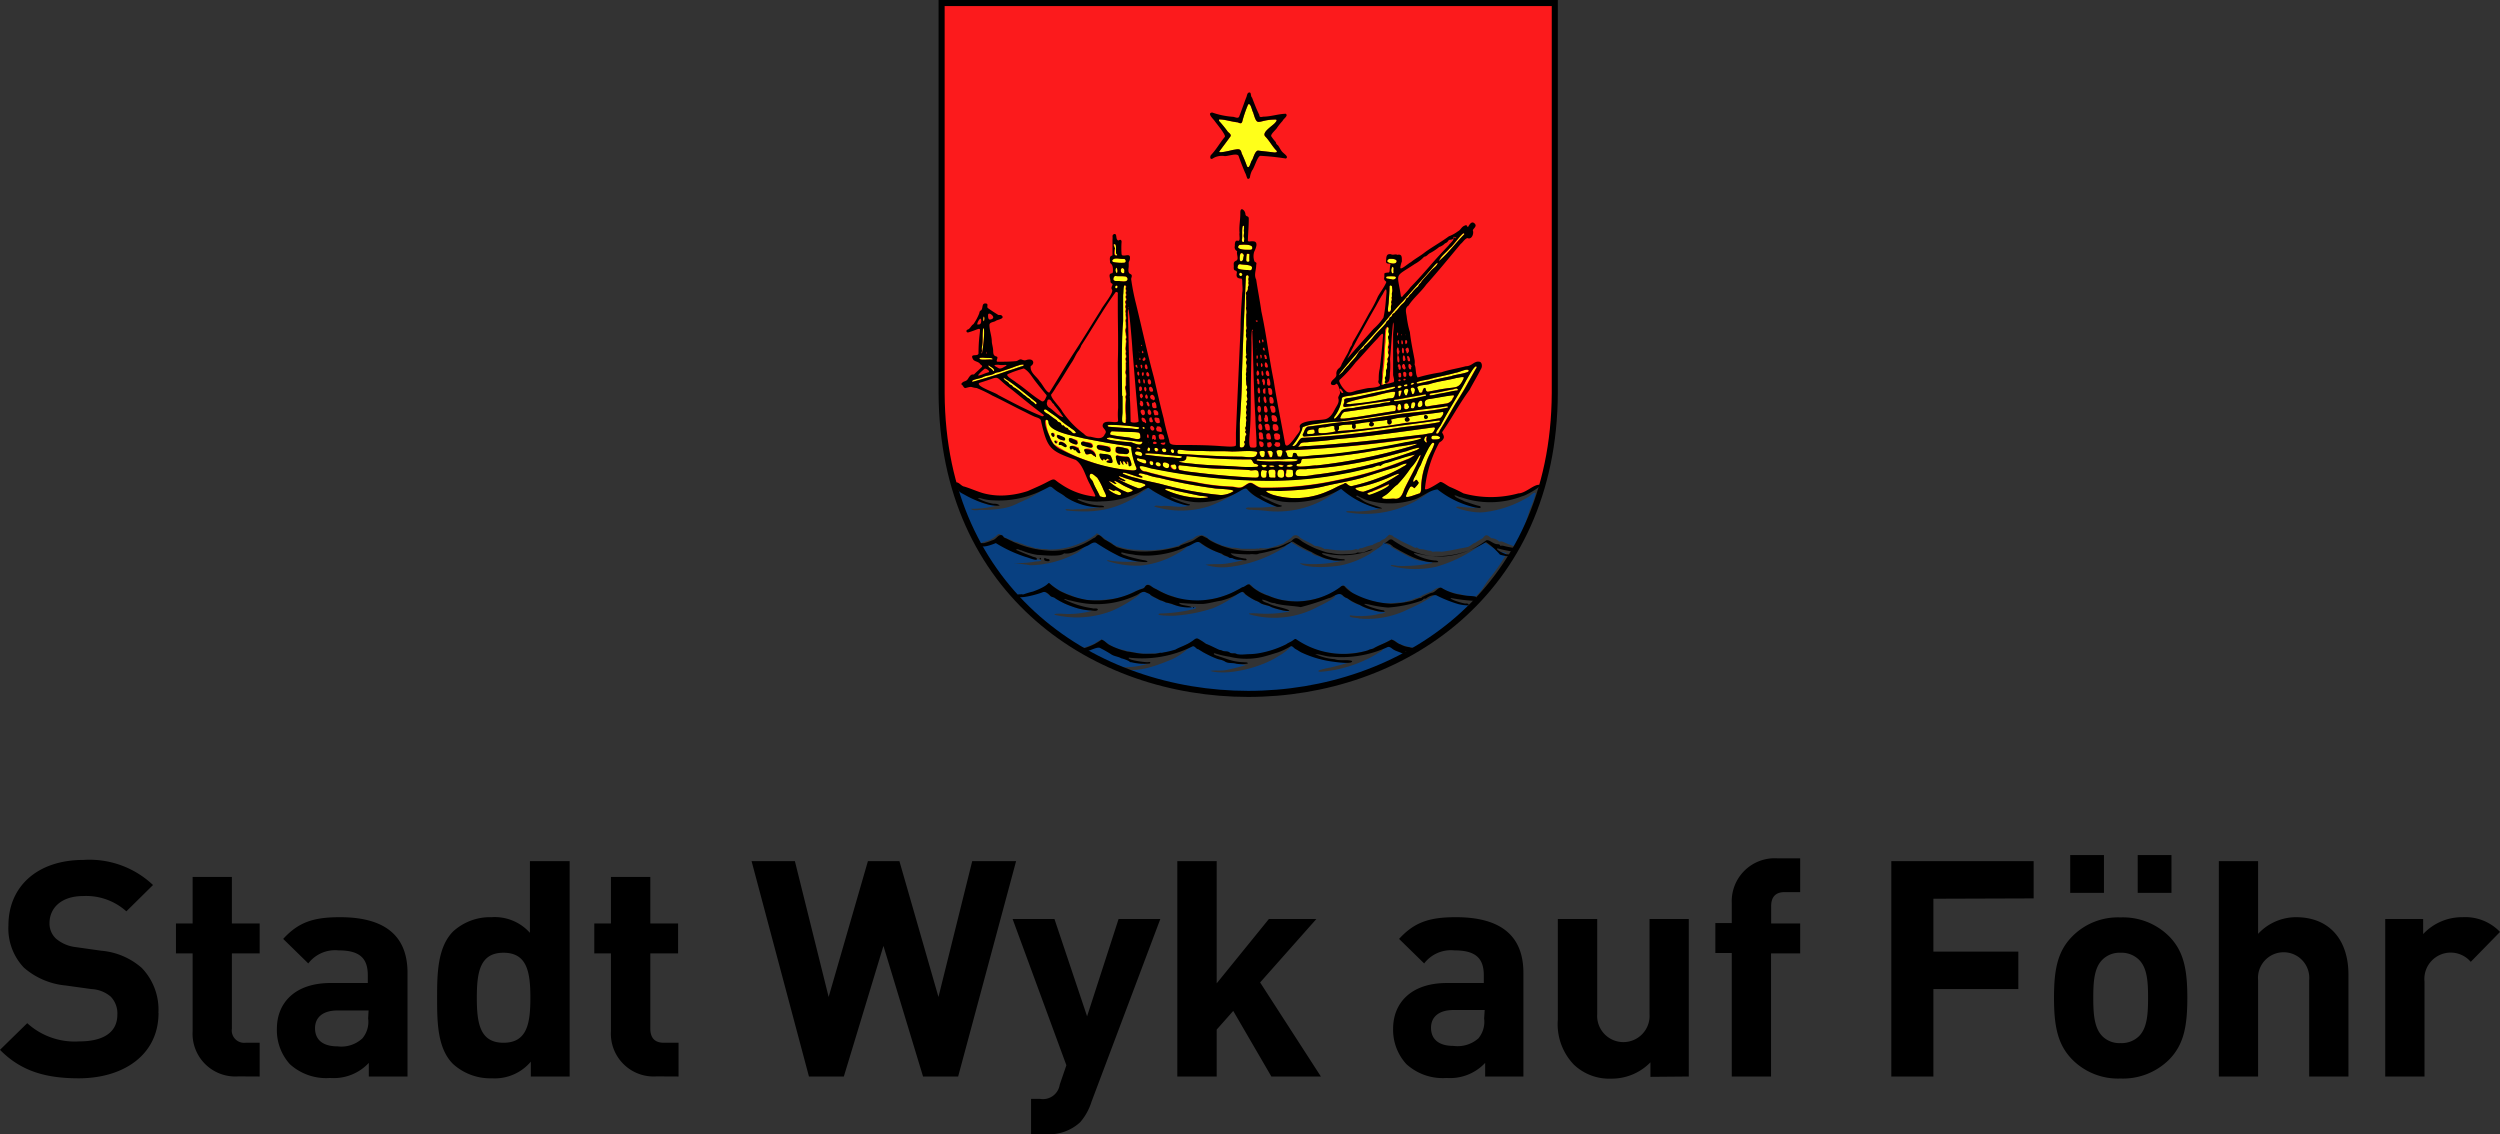 <svg xmlns="http://www.w3.org/2000/svg" viewBox="0 0 222.2 100.81"><rect x="0" y="0" width="222.2" height="100.81" fill="#333333" stroke="none"/><defs><style>.cls-1{fill:#084081;}.cls-2{fill:#fc1a1c;}.cls-3{fill:#ffff1a;}.cls-4{fill:none;stroke:#000;stroke-miterlimit:10;stroke-width:0.54px;}</style></defs><g id="Ebene_2" data-name="Ebene 2"><g id="Ebene_1-2" data-name="Ebene 1"><path class="cls-1" d="M86.69,44.42a4.46,4.46,0,0,0,1.09.41c.25.09.48,0,.74.13a8.92,8.92,0,0,1-2.12.26s-.11,0-.11,0c.19.21.61.11.88.1A10.43,10.43,0,0,0,89,45.2a4.44,4.44,0,0,0,1.53-.5,12.51,12.51,0,0,0,1.75-.89c.17-.08.26-.25.42-.33a4.66,4.66,0,0,0,.5-.25c.24-.1.45.25.66.35a2.78,2.78,0,0,0,.53.3,2.9,2.9,0,0,0,.6.46,5.86,5.86,0,0,0,2.75.68.15.15,0,0,1-.11.07,14.88,14.88,0,0,1-2.1.18c-.27.07-.61-.06-.83,0,0,.08.12.1.17.11a15.18,15.18,0,0,0,1.91.07,8.27,8.27,0,0,0,3.67-1,6.29,6.29,0,0,0,1-.66c.15-.15.44-.2.51-.41s.4.18.49.24c.27.2.6.3.88.47a8.48,8.48,0,0,0,1.68.69,1.7,1.7,0,0,0,.77.11,0,0,0,0,1,0,0c-.72.34-1.73,0-2.54.09-.2,0-.45-.09-.63,0,0,0,0,0,0,.05a8.13,8.13,0,0,0,4.93-.06,13.94,13.94,0,0,0,1.95-.93,2.09,2.09,0,0,0,.64-.5c.17-.07.4-.29.59-.16a4.43,4.43,0,0,0,.87.74,4.36,4.36,0,0,0,.91.47c.35.06.61.34,1,.39.07.05.37-.12.31,0-.56.06-1.14.09-1.7.13-.37,0-.73,0-1.1,0a.41.41,0,0,0-.29.07c.17.17.5.11.73.15.43,0,.87.05,1.31.1a8.68,8.68,0,0,0,6.26-1.93c.1-.1.17,0,.26,0s.32.17.45.29a1.74,1.74,0,0,0,.51.38,9,9,0,0,0,1.18.64c.19.06.36.21.58.18a5.4,5.4,0,0,0,.58.09c.38.24-1.83.4-2,.38s-1.17-.09-.87.07a9.32,9.32,0,0,0,7.59-2c.29-.43.62.07.91.22a9.42,9.42,0,0,0,1.74.94c2.25.55,1.42.52-.26.34-.88,0,.7.4.88.41a4.65,4.65,0,0,0,1.29.09,9.81,9.81,0,0,0,3.93-1.33c.17-.08.53-.48.65-.39s0,.12,0,.18a7.42,7.42,0,0,1-.48,1.32,26,26,0,0,1-1.16,3.17c-.09.25-1.13-.32-1.34-.36,0,0,0,0-.08,0a.16.16,0,0,1-.2-.05,1.12,1.12,0,0,0-.64-.24c-.32-.28-.48-.39-.75,0-.2.12-.38.21-.55.33s-.14.09-.22.11-.37.3-.58.35-.46.09-.69.13a15.77,15.77,0,0,1-1.62.29,3.39,3.39,0,0,0-.78,0c-.1,0-.15-.11-.26-.09s-.47-.12-.71-.13a.71.71,0,0,1-.4-.13c0-.07-.12,0-.18,0s-.27-.12-.4-.2a9.58,9.58,0,0,1-1.39-.71c-.12,0-.2-.18-.32-.2s-.13-.05-.19-.06-.3.28-.47.39a.91.91,0,0,0-.42.26c-.19,0-.34.16-.53.18,0,0,0,.06-.07.08a5.54,5.54,0,0,0-.88.26c-.11.06-.25,0-.35.11s-.18,0-.27,0a1.52,1.52,0,0,1-.63.1,7.12,7.12,0,0,1-1.9-.11c-.1,0-.22,0-.3,0a.14.14,0,0,0-.08-.07,1.68,1.68,0,0,0-.65-.19.2.2,0,0,1-.15-.05c-.41-.29-.9-.42-1.29-.73a.43.43,0,0,0-.7,0c-.18.21-.51.32-.71.53a12.52,12.52,0,0,1-1.35.44,3,3,0,0,1-.67,0,.26.26,0,0,0-.21.06c-.11-.06-.23,0-.35,0-.4,0-.81,0-1.2,0a3.28,3.28,0,0,0-.69-.1c-.07,0-.13,0-.18,0-.24-.06-.5-.11-.74-.18-.07,0-.15,0-.2-.06s-.32-.13-.46-.2-.4-.23-.62-.32a.88.88,0,0,0-1.33-.09c-.19.14-.46.14-.66.29a5.25,5.25,0,0,0-.66.36,9.08,9.08,0,0,1-3.57.39,5.55,5.55,0,0,1-2.3-.49c-.06-.17-.27-.2-.41-.25a9.41,9.41,0,0,0-.81-.6c-.06-.08-.14-.14-.24-.1a.09.09,0,0,0-.07.1,1.53,1.53,0,0,0-.21.14,6.33,6.33,0,0,1-1.24.64,6.58,6.58,0,0,1-2.73.53c-.31-.08-.66,0-1-.11-.06,0-.12,0-.19,0-.33-.15-.7-.19-1-.33a1.3,1.3,0,0,0-.35-.11,1.21,1.21,0,0,0-.5-.15,0,0,0,0,1-.06,0c-.14-.19-.43-.16-.62-.3a1.42,1.42,0,0,1-.5-.3c-.4-.27-.23.25-1.44.6-.16,0-.52.31-.63.14s-.08-.31-.17-.36c-.26-.46-.46-1-.71-1.49A1.46,1.46,0,0,0,86,46c-.15-.25-.18-.54-.34-.79-.09-.5-.36-1-.49-1.43,0-.09.27-.22.3-.17a4.25,4.25,0,0,0,1.24.78Z"></path><path class="cls-1" d="M120,52.54a.24.24,0,0,0-.09-.15c-.17-.09-.26-.26-.43-.34s-.31.18-.47.23a3.58,3.58,0,0,1-.52.34c-.12.06-.27.1-.31.25s-.09,0-.15,0a8,8,0,0,1-2.29.56.11.11,0,0,0-.11,0,.51.51,0,0,1-.4.07c-.44-.07-.9-.14-1.34-.18a9.27,9.27,0,0,1-1.53-.54c-.13-.11-.32-.1-.45-.22s-.31-.17-.45-.28-.37-.55-.67-.26-.62.3-.93.45a2,2,0,0,1-.61.33,7.62,7.62,0,0,1-2.1.53c-.15.12-.22.06-.52.24a7.89,7.89,0,0,0-1.6-.21c-.28-.07-.56-.3-.83-.38s-.36,0-.51-.15c-.34-.17-.67-.33-1-.53-.12-.1-.31,0-.41-.1s.11,0,.06-.08-.26-.24-.43-.13-.16.27-.35.3a6.09,6.09,0,0,0-.88.37,5.29,5.29,0,0,1-2.11.6,9.42,9.42,0,0,1-1.84.07,4.59,4.59,0,0,1-1.58-.43c-.1-.07-.25-.06-.34-.11a2.07,2.07,0,0,0-.46-.2c-2.29-1.38.26-.58-3.39.33-.6.22-.81-.21-1.16-.64-.17-.28-.44-.48-.63-.75a3.91,3.91,0,0,0-.56-.66,5.25,5.25,0,0,0-.56-.83c-.18-.18-.19-.47-.4-.64a3.49,3.49,0,0,0-.32-.35c-.07-.19-.3-.32-.26-.54a1.28,1.28,0,0,1,.38-.21c.31-.06.68.06.93-.14.09-.08.09-.08.16,0a10.65,10.65,0,0,0,4,1.62c0,.16-.53.09-.66.16a11.49,11.49,0,0,1-1.43.12c-.09,0-.27,0-.32,0s1.13.1,1.39.18a9,9,0,0,0,4-1c.47-.17.74-.59,1.16-.83.2-.13.41-.41.68-.24s.71.42,1,.64a2.66,2.66,0,0,0,.76.41,2.53,2.53,0,0,0,.53.24c.17.15.41.11.6.2a2.57,2.57,0,0,0,.67.09,2.93,2.93,0,0,0,.67.1,11.16,11.16,0,0,1-2.77,0c-.13,0-.4-.12-.43,0a8.15,8.15,0,0,0,3,.42,8.06,8.06,0,0,0,3.29-1.09,4,4,0,0,0,1.12-.87.48.48,0,0,1,.63-.19,5.75,5.75,0,0,1,.63.42,5.61,5.61,0,0,0,1.3.58,2.39,2.39,0,0,0,.63.34c.13.08.28,0,.41.1a6.14,6.14,0,0,0,1,.19,0,0,0,0,1,0,.05,10.86,10.86,0,0,1-1.4.29c-.62.1-1.23,0-1.85.11a5,5,0,0,0,2.11.19,11.69,11.69,0,0,0,4.08-1.27,6.48,6.48,0,0,0,1.35-.9c.12-.08.16.07.25.11a1.17,1.17,0,0,1,.34.2,8.26,8.26,0,0,0,1.16.56c.06,0,.13,0,.15.1.23.21.56.22.83.35a2.09,2.09,0,0,0,.78.2h0c.07.08.17.05.26.09.28.11.57-.09.85,0a10.51,10.51,0,0,1-3.79.23c.61.5,2.91.35,3.75.17a8.22,8.22,0,0,0,2.58-1.06c.19-.18,1.17-.7,1.07-.92.22-.08.35.19.56.21s.08.14.17.17c.63.35,1.23.68,1.88,1a3.71,3.71,0,0,0,1.08.26,1.47,1.47,0,0,0,.69.07s0,.07,0,.08a13.1,13.1,0,0,1-3,.26c-.11,0-.78-.16-.67,0a8.62,8.62,0,0,0,4,.08,12.11,12.11,0,0,0,4.24-2.17c.32.1.54.34.84.46.08,0,.18.06.19.18s0,0,.05.06c.15.18,1,.14.94.34a18.61,18.61,0,0,1-1.33,1.95c-.51.55-.88,1.45-1.5,1.87a9.53,9.53,0,0,1-1.43-.29c-.36,0-.68-.2-1-.23a6.55,6.55,0,0,0-.58-.32c-.06,0-.14,0-.17,0s-.25.06-.34.13-.2.11-.27.19a8.18,8.18,0,0,0-1,.44c-.13.16-.28.13-.46.18a3.51,3.51,0,0,1-.9.29c-.19.16-.47.05-.7.1a5.7,5.7,0,0,1-1.65,0c-.08,0-.17,0-.23-.06a9.23,9.23,0,0,1-2-.6A1.59,1.59,0,0,0,120,52.54Z"></path><path class="cls-1" d="M126,57.62a6.3,6.3,0,0,1-1.65-.39c-.48-.36-.55-.52-1.14-.15a3.36,3.36,0,0,1-.65.28,4.3,4.3,0,0,1-1.39.55,8.73,8.73,0,0,1-2,.2c-.1,0-.19,0-.29,0a1.46,1.46,0,0,1-.58-.08,5.31,5.31,0,0,1-1.25-.24,2.1,2.1,0,0,0-.42-.15c-.14-.06-.32,0-.41-.15a8.16,8.16,0,0,1-1-.62c-.17-.09-.36.15-.52.2a9.69,9.69,0,0,1-2.93,1.09l-1.31.05c-.32.06-.57-.12-.88-.13s-.34-.16-.53-.14a4.56,4.56,0,0,1-1.53-.56,6.83,6.83,0,0,1-1-.59c-.09-.07-.4,0-.23.12a8,8,0,0,0-1.15.55,8.37,8.37,0,0,1-.84.44A.5.5,0,0,1,104,58c-.18.07-.4-.1-.56,0s-.25,0-.36,0a1.22,1.22,0,0,1-.6.07,5.13,5.13,0,0,1-1.61-.07c-.2,0-.39-.11-.6-.11s-.21-.11-.34-.11a3.73,3.73,0,0,1-1-.29,10.25,10.25,0,0,1-1-.65,1.27,1.27,0,0,0-.37.18c-.07.05-.17.06-.2.15a7.28,7.28,0,0,1-1.21.44c-.2,0-.31.16-.47,0-.34-.32-.83-.45-1.15-.8s-.5-.29-.68-.53a4.68,4.68,0,0,0-.61-.49,23.9,23.9,0,0,1-2.33-2.28c-.49-.56-.38-.44.89-.79.24-.06.4-.07.62-.12s.39-.07.56.07.42.4.71.43a.18.18,0,0,1,.16.1A6.08,6.08,0,0,0,95.6,54a5.78,5.78,0,0,0,1.48.28,7.76,7.76,0,0,1-2.81.26c-.1,0-.78,0-.48.12a8.6,8.6,0,0,0,5.07-.38,12,12,0,0,0,2.37-1.39c.35-.51.59-.21,1-.08,0,.22.56.33.73.49a12.11,12.11,0,0,0,1.44.47,3.26,3.26,0,0,0,1.2.21c.1,0,.2,0,.3,0a.82.82,0,0,1,.38,0c.19.13-.5.2-.58.25a14.51,14.51,0,0,1-2.62.3c-.61.21,1.38.22,1.48.18a13.6,13.6,0,0,0,3.24-.65,9.75,9.75,0,0,0,2.45-1.46c.2,0,.31.12.44.25s.36.22.54.34a2.85,2.85,0,0,0,.68.33,1.67,1.67,0,0,0,.9.33,1.49,1.49,0,0,0,.69.28c.36.05.7.25,1.07.14,0,0,0,.07,0,.08a10.25,10.25,0,0,1-2.82.17,6,6,0,0,0-.73,0c0,.12.2.11.28.15A8.13,8.13,0,0,0,117,54c.22-.13,1.9-.88,1.64-1.09.24-.11.42-.22.66,0a.94.94,0,0,0,.34.25c.19,0,.3.17.44.28a4,4,0,0,0,.66.31.4.4,0,0,1,.27.12,2.38,2.38,0,0,0,.57.24,5.4,5.4,0,0,0,1.57.31c-.2.14-.52.1-.75.19a7.22,7.22,0,0,1-2.41.08c-.18.23.66.21.79.28a8.07,8.07,0,0,0,4.34-.8,14.55,14.55,0,0,0,2.39-1.3c.23-.07.16-.08.39,0a8.43,8.43,0,0,0,2.67.86A24.84,24.84,0,0,1,126,57.62Z"></path><path class="cls-1" d="M110.71,59.12c-.54.16-1.11.3-1.66.42s-1,0-1.5.09c1.65.47,4.66-.36,6.09-1.32a4.24,4.24,0,0,0,1.15-.91c.22,0,.29.31.55.36.08,0,.13.09.2.14a7.47,7.47,0,0,0,1,.4c.15,0,.25.11.4.13s.36.14.56.16a4,4,0,0,0,1.13.13c.08,0,.13.11.22.1.35,0,.69,0,1,.07-.53.18-1.08.3-1.62.45-.14,0-1.57.3-.86.37a11.44,11.44,0,0,0,5-1.59c.18-.14.42-.2.54-.4.13-.36.64-.32.87-.08s.34.15.5.21.23.11.35.16.16.17.28.21,0,0,0,.06a28,28,0,0,1-10.48,3.25,29.4,29.4,0,0,1-5,.18A27.26,27.26,0,0,1,103,60.63c-2.17-.64-4.32-1.09-6.2-2.36-.14,0-.51-.51-.35-.63s.64-.07.94-.13a.36.36,0,0,1,.44.05c.13.15.37.11.47.27a3.06,3.06,0,0,0,1,.49.35.35,0,0,1,.26.1c.12.06.26.09.39.14s.33,0,.41.15a.16.16,0,0,0,.15.1A7.25,7.25,0,0,0,102,59a6.91,6.91,0,0,1-2.07.3c-.09,0-.81-.12-.71,0,1.63.64,3.38-.07,4.91-.68a5.64,5.64,0,0,0,1.49-1,1,1,0,0,1,.42-.21c.17,0,.24.16.38.23a1.52,1.52,0,0,1,.41.24c.12.17.36.15.51.27a3.94,3.94,0,0,0,1.24.5.23.23,0,0,0,.18.05c.11,0,.2.15.32.16A14.73,14.73,0,0,1,110.71,59.12Z"></path><path class="cls-1" d="M86.69,44.43c0-.06.08,0,.12,0h-.12Z"></path><path class="cls-1" d="M97.26,54.28h0s0,0,.07,0Z"></path><path class="cls-2" d="M138.19.27H83.69c.44,6.59-1.22,37.59,1.39,43.29a9.82,9.82,0,0,0,8.49-.66,7.17,7.17,0,0,0,8.49.3c2.6.94,5,2.28,8.91-.05,1.51,1,4.31,2.4,8.26,0,1.65.69,4.09,2.81,8.8-.16,1.8,1,5.15,2.65,8.94,0C139.28,37.9,137.81,6.25,138.19.27Z"></path><path class="cls-3" d="M113.29,13.56c.09,0,.27,0,.17-.16-.38-.38-.62-.87-1-1.26s.76-1,.92-1.28c.06-.06.16-.21,0-.23-1.67,0-1.58.77-2-.63-.1-.13-.23-.93-.45-.7a10.77,10.77,0,0,0-.51,1.48c-.06.27-.23.18-.41.1-.55-.05-1.11-.26-1.66-.26,0,0,0,.1,0,.14a10.47,10.47,0,0,1,.73.89c.08.15.38.27.29.47-.33.46-.67.91-1,1.35-.11.21,1.16-.13,1.29-.15.39-.05.61-.15.7.32a11.37,11.37,0,0,1,.47,1.14c.21.34.33-.4.44-.52s.25-.83.54-.87C112.31,13.45,112.8,13.49,113.29,13.56Z"></path><path class="cls-3" d="M122.72,41.4c-.22-.16-.57.12-.82.14-.77.16-1.54.38-2.31.51a35.27,35.27,0,0,1-6.72.66,52.56,52.56,0,0,1-10.39-1.07c-.23,0-1.28-.44-1.18-.12a.53.53,0,0,0,.53.37c.25.06.49.15.74.2a33.21,33.21,0,0,0,3.57.73,19.81,19.81,0,0,0,3.34.42c.33,0,.64.2,1,0s.54-.43.82-.3.56.42.92.39a29,29,0,0,0,6.69-.68,31.89,31.89,0,0,0,6.07-1.81,2.22,2.22,0,0,0,.79-.46,11.58,11.58,0,0,0-1.41.4c-.38.09-.74.26-1.13.34A1,1,0,0,0,122.72,41.4Z"></path><path class="cls-3" d="M120.12,43.21a18.29,18.29,0,0,0,2.61-.8,11.35,11.35,0,0,0,1.81-.83c.15-.12.44-.19.49-.38-.36,0-.71.27-1.07.36-.95.28-1.89.59-2.84.89-1.14.33-2.32.5-3.47.78s-2.46.34-3.69.4c-.46.07-2.34-.24-.86.34a7.05,7.05,0,0,0,5-.35c.41-.16.78-.4,1.2-.56.11,0,.23-.19.35-.1S119.89,43.2,120.12,43.21Z"></path><path class="cls-3" d="M110.91,25.57c0-.1.11-.19.07-.3s0-.2,0-.3a.44.44,0,0,1,0-.28c.07-.24-.23-.35-.25-.05-.12,2.82-.25,5.62-.34,8.43,0,1.53-.1,3-.2,4.57,0,.66,0,1.33,0,2,0,.19.21.15.33.09.31-.42-.11-.32.15-.58,0,0,0-.11,0-.15s0-.23.09-.34-.16-.22-.06-.34-.09-.23,0-.35,0-.34.07-.52-.11-.29,0-.43-.09-.3,0-.45a.39.39,0,0,0,0-.3c-.06-.26.17-.22,0-.59a.28.28,0,0,0,.07-.36c-.09-.24.11-.42-.07-.67.19-.32,0-.3,0-.57s-.06-.41,0-.63a.5.5,0,0,1,0-.36.31.31,0,0,0,0-.19c0-.19.09-.37,0-.56s.14-.33,0-.51.09-.25,0-.38c-.06-.35,0-.71,0-1.06,0-.15.09-.27,0-.41a.56.56,0,0,1,0-.36c0-.11-.07-.22,0-.33s0-.27,0-.41,0-.41,0-.61,0-.2,0-.31a.93.93,0,0,0,0-.44.31.31,0,0,1,0-.25c0-.18,0-.37,0-.55a1.7,1.7,0,0,1,0-.45c0-.09-.07-.2,0-.3A.43.43,0,0,0,110.91,25.57Z"></path><path class="cls-3" d="M116.19,39.65c3.33-.21,6.65-.58,10-1,.35,0,.69-.12,1-.15.18,0,.25-.19.32-.32s0-.2-.07-.2c-2.9.4-5.81.82-8.73,1.06-.79.14-1.59.17-2.38.25-.27.06-.64-.05-.8.21,0,.07-.17.15-.12.22C115.66,39.7,115.93,39.63,116.19,39.65Z"></path><path class="cls-3" d="M115.11,40c-.19,0-.89,0-.86.14.29.34,0,.5.5.53.17,0,.14-.19.17-.31s.27-.09.32,0,.05.22.17.24a5.13,5.13,0,0,0,1-.07c.59-.06,1.19-.08,1.79-.14a67.13,67.13,0,0,0,6.77-1.07c.18,0,1.94-.37,1.15-.4A109,109,0,0,1,115.11,40Z"></path><path class="cls-3" d="M117,41.37a47.28,47.28,0,0,0,8.39-1.7c1.55-.5-.62,0-1,0-1,.2-2,.34-2.93.51a54,54,0,0,1-5.67.61c-.29.09.07.42-.49.45C114.82,41.7,116.81,41.32,117,41.37Z"></path><path class="cls-3" d="M116.2,41.68c-.29.08-.86-.08-1,.16s-.09.38.08.46a4.55,4.55,0,0,0,1.42-.09A38.83,38.83,0,0,0,125.92,40c.8-.46-.68,0-.86.09-1,.25-1.94.54-2.92.74A35.17,35.17,0,0,1,116.2,41.68Z"></path><path class="cls-3" d="M108.49,44a2.18,2.18,0,0,0,1.1-.31c.31-.22-1.54-.24-1.68-.29a45.41,45.41,0,0,1-4.92-.94,4.52,4.52,0,0,1-1.08-.28c-.17,0-.58-.2-.69-.06s.24.13.31.25c.17.34-1.64-.52-1.73-.33a.08.08,0,0,0,0,.06,5.61,5.61,0,0,0,1.2.39c.81.26,1.66.38,2.48.61A31,31,0,0,0,108.49,44Z"></path><path class="cls-3" d="M118.88,38.31a57.27,57.27,0,0,0,6.08-.73,25.76,25.76,0,0,0,3-.42c.14,0,.5-.56.24-.55-1,.17-2.08.23-3.06.46.46.37-.33.59-.28.16,0-.08.13-.07.14-.15a4.85,4.85,0,0,0-1.38.21c.27.4-.29.61-.32.22,0-.1.06-.22-.09-.19-.4.09-.82.09-1.22.16-.06.06.13.09.12.19,0,.37-.63.22-.35-.1,0,0,0-.07,0-.06-.41,0-.81.11-1.22.15,0,0-.08,0-.07.07s.08.3-.07.36-.26-.11-.23-.23,0-.16-.1-.14-1,0-1.08.19C119.05,38.1,119,38.16,118.88,38.31Z"></path><path class="cls-3" d="M119.68,37.48h0c1.66-.2,3.32-.47,5-.72,1.33-.16,2.71-.25,4-.54.09-.19-.27-.09-.36-.07-.83.13-1.68.19-2.5.32-2.27.32-4.52.72-6.78,1-.7,0-1.4.1-2.1.21a3.62,3.62,0,0,0-1.08.25c-.11,0-.11.15-.13.24a4.9,4.9,0,0,1-.87,1.44c.38.19.53-.66.9-.7a80.69,80.69,0,0,0,8.48-.88c1.2-.19,2.42-.26,3.61-.5.09,0,.2-.11.07-.17-4,.52-8,1.16-12,1.43-.13,0-.17-.17-.1-.25s.16-.56.43-.63C117.37,37.79,118.52,37.58,119.68,37.48Z"></path><path class="cls-3" d="M111.33,42.45c.49,0,.64.08.54-.49-.09-.33-.56-.07-.81-.18-.81-.07-1.63-.07-2.44-.12-1.26,0-2.5-.18-3.75-.31-.2,0-.14.39,0,.43a10.62,10.62,0,0,0,1.22.19C107.85,42.2,109.61,42.35,111.33,42.45Z"></path><path class="cls-3" d="M104.78,41c.06.14,1.06.19,1.27.22,1.39.16,2.79.16,4.18.27a14.83,14.83,0,0,0,1.49,0c.28-.11,0-.25-.19-.27s-.19-.43-.45-.39a48.83,48.83,0,0,1-5.54-.28c-.06,0-.1,0-.1.1C105.45,41,105,41,104.78,41Z"></path><path class="cls-3" d="M99.73,35.18c0,.49,0,1,0,1.45,0,.29-.1.65,0,.9.37.19.29,0,.31-.29a.32.32,0,0,0,0-.14c0-.07,0-.13,0-.19a7.16,7.16,0,0,1,0-1.39c0-.13-.07-.24,0-.36s0-.26,0-.38-.12-.34,0-.52a.21.21,0,0,0,0-.11c0-.19,0-.38,0-.56a.62.62,0,0,0,0-.33c-.08-.16,0-.31,0-.47s0-.27,0-.41a.32.32,0,0,1,0-.14c.07-.15-.09-.28,0-.44s-.07-.32,0-.48a.34.34,0,0,0,0-.14c-.06-.19,0-.38,0-.56s.07-.27,0-.41a.14.14,0,0,1,0-.11c.1-.13,0-.25,0-.38s-.09-.38,0-.55a.8.8,0,0,0,0-.31c0-.06,0-.1,0-.16s-.06-.22,0-.33-.06-.35,0-.55c-.08-.13,0-.26,0-.39a.34.34,0,0,1,0-.34c0-.13-.12-.25,0-.38s-.09-.26,0-.4-.06-.23,0-.35a.28.28,0,0,0,0-.22c-.07-.14.11-.3-.08-.38s-.12.63-.18.85c0,.76,0,1.52,0,2.28C99.66,30.72,99.72,32.94,99.73,35.18Z"></path><path class="cls-3" d="M110.33,40.59h0c.31,0,1.14.16,1.3-.1s.12-.29,0-.36c-.71-.1-1.44,0-2.16,0-.88-.06-1.75,0-2.62-.05-.58,0-1.16,0-1.74-.08-.14,0-.45-.1-.47.1s0,.21.13.24C106.61,40.45,108.47,40.58,110.33,40.59Z"></path><path class="cls-3" d="M123.21,34a.08.08,0,0,1-.07-.12c.1-.12,0-.23,0-.35.16-.18.1-.45.11-.67a.62.62,0,0,0,0-.48c.2-.31-.05-.37.1-.59s0-.36,0-.54,0-.25,0-.4.08-.34.1-.55-.12-.32,0-.46,0-.31,0-.46.07-.22,0-.29c-.38-.13-.25,1.13-.3,1.38a6.83,6.83,0,0,0-.06.78c0,.69-.08,1.37-.17,2.05.06.21-.25,1.12.21.85Z"></path><path class="cls-3" d="M119.43,37.21c1.49-.16,3-.46,4.46-.67.21,0,.15-.27.16-.42s-.42-.12-.57-.09c-1.32.21-2.65.39-4,.58-.2.08-.28.3-.36.48S119.33,37.19,119.43,37.21Z"></path><path class="cls-3" d="M130.11,33.59c-.05-.17-.5,0-.66,0-.79.21-1.61.29-2.39.54-.2.09-1.13.09-1.11.32a2.39,2.39,0,0,1,.15.37s.05.08.08.09.2,0,.22-.07.12-.52.3-.3c0,.15.08.33.28.26.51-.09,1-.2,1.52-.27C129.43,34.39,129.7,34.55,130.11,33.59Z"></path><path class="cls-3" d="M123.89,44.32h0c.61.11.75-.43.93-.88.48-1,1-1.87,1.4-2.85.12-.48-.28.25-.34.35a4.65,4.65,0,0,1-.51.66,11.17,11.17,0,0,1-1.18,1.47c-.43.29-.71.75-1.16,1C122.34,44.47,123.7,44.31,123.89,44.32Z"></path><path class="cls-3" d="M125.71,43.4c-.12-.07-.25-.26-.39-.11a3.73,3.73,0,0,0-.38.81c0,.24,1-.2,1.17-.23s.19-.31.19-.5a6.34,6.34,0,0,1,.46-2.27c.16-.57.53-1.06.7-1.62,0-.07,0-.12-.11-.13s-.25.27-.35.4c-.27.51-.52,1-.74,1.58a4.22,4.22,0,0,0-.34.67c-.09.27-.32.52-.34.79.09.1.18-.1.26-.14s.17.16.23.23S125.83,43.27,125.71,43.4Z"></path><path class="cls-3" d="M127.77,23.42c0-.23-.67.66-.77.74-.77.89-1.56,1.75-2.33,2.64-.71.69-1.29,1.49-1.94,2.22-1.27,1.39-2.53,2.8-3.72,4.26,0,0,0,.06,0,.07l0,0c.1-.12.26-.2.35-.33a4.37,4.37,0,0,1,.49-.56c.2-.3.49-.51.69-.82s.26-.46.5-.59.15-.28.32-.34a7.55,7.55,0,0,0,.61-.65c.36-.48.84-.87,1.21-1.34,0-.17.25-.22.29-.4s.2-.06.26-.34c.07-.12.23-.13.28-.27.23-.18.37-.47.59-.66s.28-.27.35-.43a.2.2,0,0,1,.11-.13.23.23,0,0,0,.11-.08.83.83,0,0,1,.27-.32,3.28,3.28,0,0,1,.57-.61c.06-.05.06-.13.11-.19s.13-.11.17-.19c.27-.38.62-.71.93-1.08C127.41,23.82,127.69,23.66,127.77,23.42Z"></path><path class="cls-3" d="M119.51,36.18c-.29,0,0-.37-.05-.54s.16-.21.28-.23c1.13-.13,2.21-.48,3.33-.66.12-.06,1.17-.2.86-.37a8.81,8.81,0,0,0-1,.22l-2.56.5c-.27.11-1,.1-1.12.29a3.34,3.34,0,0,1-.68,1.69c-.11.51.56-.41.61-.52.3-.36.88-.19,1.29-.33.71-.11,1.42-.24,2.14-.32a2.89,2.89,0,0,1,.77-.13c.08,0,.28-.09.14-.15C122.17,35.79,120.84,36,119.51,36.18Z"></path><path class="cls-3" d="M120.06,35.92h0a27.6,27.6,0,0,0,3.14-.45c.55-.14.7.12.79-.56.06-.27-1.8.31-2,.33S118.56,35.92,120.06,35.92Z"></path><path class="cls-3" d="M126.63,35.89c0,.34.29.22.49.18l1.33-.2a.78.78,0,0,0,.62-.37c0-.11.26-.31.09-.38-.65.07-1.31.21-2,.32C126.9,35.47,126.59,35.52,126.63,35.89Z"></path><path class="cls-3" d="M127.7,38.54c.17,0,.22-.26.31-.39.33-.51.6-1,.92-1.55.49-.9,1.09-1.73,1.56-2.64.26-.44.49-.89.75-1.32-.08-.46-.83,1-.93,1.14-.71,1.35-1.56,2.63-2.27,4C128,37.9,127.47,38.52,127.7,38.54Z"></path><path class="cls-3" d="M100,38.38l-1.14-.05c-.14,0-.18.14-.2.26s1.49.27,1.7.3.94.29,1,0c0-.15,0-.42-.19-.45C100.81,38.38,100.41,38.41,100,38.38Z"></path><path class="cls-3" d="M121.21,43.7a12.76,12.76,0,0,0,3.14-1.55c0-.18-1,.36-1.19.41a13.1,13.1,0,0,1-2.61.79C120.22,43.47,121.05,43.76,121.21,43.7Z"></path><path class="cls-3" d="M97.76,44.11c.93.31.43-.25.26-.72a6,6,0,0,0-.5-.94c-.15-.09-.53-.54-.65-.25s.21.42.28.64C97.31,43.29,97.58,43.68,97.76,44.11Z"></path><path class="cls-3" d="M99.37,42.58l0,0a14,14,0,0,0,1.76.8c.2.08.38-.09.55-.15.55-.25-.85-.39-1-.51-.3-.12-.63-.18-.92-.32-.1,0-.22-.12-.32-.06.14.19.42.22.59.38C100,42.88,99.49,42.57,99.37,42.58Z"></path><path class="cls-3" d="M106.68,44.26c.85,0,1-.12,0-.19l-2-.42c-.15,0-1.26-.41-1.09-.11A8,8,0,0,0,106.68,44.26Z"></path><path class="cls-3" d="M126,34.1c1-.22,2-.48,3-.67.24-.14,1.65-.26,1.54-.5s-.86.18-1.16.2c-.75.22-1.51.34-2.26.55C127,33.75,125.53,33.91,126,34.1Z"></path><path class="cls-3" d="M86.44,33.94c1.07-.31,2.15-.61,3.19-1,.33-.08.64-.21,1-.32.12-.06.33-.06.38-.19-.17-.1-.54.08-.74.13-.48.2-1,.34-1.48.52a1,1,0,0,0-.47.15c-.32.15-.68.14-1,.31C87.18,33.64,86.2,33.75,86.44,33.94Z"></path><path class="cls-3" d="M113.55,41c.21,0,1.94.13,1.77-.17a6.34,6.34,0,0,0-1.31,0c-.66,0-1.33,0-2,0-.09,0-.38-.08-.31.11A9.36,9.36,0,0,0,113.55,41Z"></path><path class="cls-3" d="M99.24,43c-.16.09-.51-.28-.68-.22a5,5,0,0,0,1.7,1c.09-.06.49-.08.4-.24-.29-.16-.61-.27-.9-.44S98.66,42.44,99.24,43Z"></path><path class="cls-3" d="M117.38,38.5a5.73,5.73,0,0,0,1.31-.16c.08-.05-.12-.08-.08-.37s-.8.07-1,0c-.39.07-.47,0-.43.41C117.18,38.51,117.34,38.49,117.38,38.5Z"></path><path class="cls-3" d="M95.63,38.47c-.09-.23-.39-.34-.57-.51-.37-.23-.7-.51-1-.77s-.66-.46-1-.73c-.07-.05-.21-.14-.27,0s.35.33.42.37a7.3,7.3,0,0,0,.72.52c.14.26.31.12.39.33s.11.11.19.13.14.2.29.21.13.17.24.21.19.15.28.23S95.54,38.54,95.63,38.47Z"></path><path class="cls-3" d="M110.91,24c.24.05.36.05.37-.22s-.79-.24-1-.29-.26.09-.29.29S110.73,24,110.91,24Z"></path><path class="cls-3" d="M102.27,40.3c-.09,0-.67-.06-.44.12.78.1,1.56.2,2.35.23.14,0,1,.19.84-.1C104.1,40.48,103.19,40.35,102.27,40.3Z"></path><path class="cls-3" d="M98.62,38.88c-1.07.2,1.72.44,1.85.42s.8.38,1,.13-.09-.16-.18-.17C100.38,39.15,99.49,39.06,98.62,38.88Z"></path><path class="cls-3" d="M99,37.77c-.14,0-.79-.05-.47.16l2,.15c.13,0,.83.17.71-.1A15.57,15.57,0,0,0,99,37.77Z"></path><path class="cls-3" d="M99.58,25h0c.18,0,.46.07.59-.07s0-.3-.1-.35c-.3-.06-.61,0-.92-.05-.15,0-.19.18-.2.29C99,25.08,99.38,24.92,99.58,25Z"></path><path class="cls-3" d="M123.67,26.47c.1-.17,0-.34.06-.52s0-.31,0-.47-.25-.22-.23,0c0,.47-.05.95-.08,1.43,0,.12-.17.91.07.78s.08-.39.16-.58,0-.18,0-.27S123.77,26.6,123.67,26.47Z"></path><path class="cls-3" d="M89.2,33.57c0,.24.36.31.47.49s.25.13.32.26a.46.46,0,0,0,.23.16,6.63,6.63,0,0,1,.78.62c.15.06.23.19.36.27a.59.59,0,0,1,.26.21c.11.11.27.17.36.3s.24,0,.1-.14C91.14,35,90.18,34.18,89.2,33.57Z"></path><path class="cls-3" d="M110.92,22.2h0c.19,0,.43.05.38-.23s-.92-.24-1.14-.2C109.71,22.17,110.68,22.22,110.92,22.2Z"></path><path class="cls-3" d="M124,35.67a21.72,21.72,0,0,0,2.81-.5c.08-.2-.23-.09-.33-.07l-1.24.22c-.4.07-.79.17-1.19.2C123.91,35.53,123.83,35.61,124,35.67Z"></path><path class="cls-3" d="M114.31,42.08h0c-.08.37.18.38.47.33s.17-.35.18-.53-.33-.13-.49-.15S114.33,42,114.31,42.08Z"></path><path class="cls-3" d="M121.73,44c.19,0,2-.75,1.76-.95-.47.18-.91.42-1.39.59C122,43.72,121.15,43.83,121.73,44Z"></path><path class="cls-3" d="M129.6,34.62c-.06-.21-.34,0-.49,0-.62.11-1.23.28-1.86.34-.07,0-.18.07-.15.16s.78-.12.94-.14c.48-.07,1-.21,1.44-.27A.14.14,0,0,0,129.6,34.62Z"></path><path class="cls-3" d="M99.38,23.35h0a3.46,3.46,0,0,0,.56,0,.15.15,0,0,0,.08-.25c0-.11-.2-.08-.3-.09-.26,0-.65-.13-.83.09S99.18,23.33,99.38,23.35Z"></path><path class="cls-3" d="M113.36,42.15h0c0-.33,0-.45-.41-.41s-.15.39-.17.58.33.12.48.14S113.36,42.26,113.36,42.15Z"></path><path class="cls-3" d="M114.12,42.16c0-.15,0-.33-.11-.38s-.39-.07-.45.1-.09.5.15.57S114.18,42.45,114.12,42.16Z"></path><path class="cls-3" d="M130.16,20.81c0-.42-1.06,1.15-1.25,1.22-.31.38-.85.75-1,1.18C128.72,22.51,129.39,21.57,130.16,20.81Z"></path><path class="cls-3" d="M112.07,42.1h0c0,.32.09.41.4.35.16-.05.06-.36.13-.51s-.25-.14-.38-.16S112.07,42,112.07,42.1Z"></path><path class="cls-3" d="M87.47,29.59c0-.05,0-.58-.09-.38-.09.54,0,1.08-.1,1.62a.66.66,0,0,0,0,.34c0,.06-.09.27,0,.23A12,12,0,0,0,87.47,29.59Z"></path><path class="cls-3" d="M99.65,43.88c0-.11-.48-.39-.58-.28s-.34-.15-.52-.12S99.62,44.3,99.65,43.88Z"></path><path class="cls-3" d="M110.38,21.28c0,.07,0,.18.06.22s.14,0,.13-.06.06-.21,0-.33,0-.3,0-.47a.76.76,0,0,1,0-.3c0-.08,0-.16,0-.25C110.3,19.86,110.46,21.11,110.38,21.28Z"></path><path class="cls-3" d="M113.74,40h0c-.49,0-.22.24-.19.52,0,.08.18.06.26.08s.16-.28.18-.43S113.87,40,113.74,40Z"></path><path class="cls-3" d="M123.55,23c-.17,0-.36.21-.18.31s.74.25.77-.11C124.08,23,123.72,23,123.55,23Z"></path><path class="cls-3" d="M101.88,41.06c0-.3-.41-.21-.61-.3s-.24,0-.21.11.31.21.48.27S101.88,41.26,101.88,41.06Z"></path><path class="cls-3" d="M127.59,39.06h0c.66,0,.46-.41-.21-.33-.19,0-.25.31,0,.33Z"></path><path class="cls-3" d="M116.85,38.47c0-.09,0-.27-.11-.3a1.16,1.16,0,0,0-.49.1c-.09.11-.15.34.07.31S116.73,38.61,116.85,38.47Z"></path><path class="cls-3" d="M103.35,41.26c-.09.29.48.47.54.24s0-.27-.12-.33S103.36,41,103.35,41.26Z"></path><path class="cls-3" d="M123.79,24.85c.19,0,.4-.16.2-.28a3.45,3.45,0,0,0-.72,0,.1.1,0,0,0,0,.19A4.19,4.19,0,0,1,123.79,24.85Z"></path><path class="cls-3" d="M112.21,40.08c-.09,0-.31,0-.27.16s.09.41.3.39.16-.26.18-.4S112.32,40.08,112.21,40.08Z"></path><path class="cls-3" d="M101.37,40.53c.23,0,.17-.29,0-.35a1.07,1.07,0,0,0-.3-.06c-.14,0-.2.07-.18.2S101.23,40.5,101.37,40.53Z"></path><path class="cls-3" d="M110.56,22.73c0-.22-.27-.34-.33-.11s-.09.82.22.53C110.53,23,110.49,22.86,110.56,22.73Z"></path><path class="cls-3" d="M126,36c0,.33.47.18.43-.09,0-.09,0-.29-.14-.3S126,35.83,126,36Z"></path><path class="cls-3" d="M110.77,23.05c0,.08,0,.22.1.23s.16,0,.19-.07a4.53,4.53,0,0,1,0-.53s0-.05,0-.07-.22-.08-.24,0A1.85,1.85,0,0,0,110.77,23.05Z"></path><path class="cls-3" d="M125.23,36.07h0a.19.19,0,0,0-.28-.22c-.14,0-.11.22-.12.34C124.81,36.5,125.32,36.39,125.23,36.07Z"></path><path class="cls-3" d="M113.13,40.18c0-.18-.23-.14-.37-.13s.09.38.12.53C113.12,40.8,113.12,40.33,113.13,40.18Z"></path><path class="cls-3" d="M124.21,36.18c0,.28.18.36.36.19a.63.63,0,0,0,0-.36C124.43,35.79,124.2,35.92,124.21,36.18Z"></path><path class="cls-3" d="M104.35,41.27c-.15,0-.25,0-.26.13s.25.39.44.3S104.51,41.23,104.35,41.27Z"></path><path class="cls-3" d="M99.11,22.16c0,.19-.1.55.14.56s0-.15,0-.21,0-.25,0-.38,0-.46-.16-.43S99.13,22.05,99.11,22.16Z"></path><path class="cls-3" d="M87.58,31.81h0a1.7,1.7,0,0,0-.5,0c-.19.26.81.12,1,.14s.13,0,.13-.07S87.76,31.81,87.58,31.81Z"></path><path class="cls-3" d="M125.64,35.75c-.25,0-.2.25-.23.41s.14.16.23.12S125.92,35.73,125.64,35.75Z"></path><path class="cls-3" d="M125.74,34.76h0c.13-.35-.41-.44-.35-.11.06.11.06.25.13.36S125.75,34.89,125.74,34.76Z"></path><path class="cls-3" d="M125.05,34.56c-.36,0-.3.34-.15.54s.22-.23.27-.37A.14.14,0,0,0,125.05,34.56Z"></path><path class="cls-3" d="M103.17,41.26c0-.2-.35-.31-.43-.17C102.56,41.39,103.21,41.65,103.17,41.26Z"></path><path class="cls-3" d="M99.93,24.13h0c.06-.16-.14-.43-.28-.24C99.48,24.32,100,24.41,99.93,24.13Z"></path><path class="cls-3" d="M123.66,24.07c0,.15.12.34.21.15a.93.93,0,0,1,0-.33C123.82,23.5,123.63,23.86,123.66,24.07Z"></path><path class="cls-3" d="M103.42,39.85c-.22,0-.15.28,0,.33C103.77,40.25,103.72,39.85,103.42,39.85Z"></path><path class="cls-3" d="M102.32,41c-.27,0-.14.38.06.38S102.53,40.93,102.32,41Z"></path><path class="cls-3" d="M124.37,35.24c.11-.05.12-.32.18-.44s-.32-.1-.29.07S124.27,35.16,124.37,35.24Z"></path><path class="cls-3" d="M126.58,39.16c0,.08.18.29.22.13a.51.51,0,0,1,0-.45C126.71,38.68,126.55,39,126.58,39.16Z"></path><path class="cls-3" d="M112.41,41.31c-.1,0-.18,0-.27,0s-.07.08,0,.11C112.21,41.71,112.93,41.37,112.41,41.31Z"></path><path class="cls-3" d="M99.18,23.77a.42.42,0,0,0,0,.48C99.37,24.35,99.36,23.81,99.18,23.77Z"></path><path class="cls-3" d="M102.59,39.94a.16.16,0,1,0,.32,0C102.94,39.79,102.59,39.73,102.59,39.94Z"></path><path class="cls-3" d="M104.35,40.1c0-.22-.35-.24-.28,0S104.38,40.32,104.35,40.1Z"></path><path class="cls-3" d="M114.6,41.5c.08,0,.45-.06.24-.18S114,41.48,114.6,41.5Z"></path><path class="cls-3" d="M114.08,41.41c-.09-.07-.62-.16-.43.06C113.78,41.5,114,41.56,114.08,41.41Z"></path><path class="cls-3" d="M88.36,32.94c0-.23-.31-.31-.47-.46-.1,0,0,.12,0,.15a1.33,1.33,0,0,1,.4.35S88.34,33,88.36,32.94Z"></path><path class="cls-3" d="M102,39.93a.12.12,0,0,0,.23.09C102.3,39.8,102,39.63,102,39.93Z"></path><path class="cls-3" d="M110.42,24.42c0-.17-.25-.26-.28-.06A.14.14,0,0,0,110.42,24.42Z"></path><path class="cls-3" d="M124.83,34.33c.11,0,.27,0,.28-.13S124.63,34.2,124.83,34.33Z"></path><path class="cls-3" d="M125.65,34.11c0-.17-.22-.11-.29,0S125.6,34.22,125.65,34.11Z"></path><path class="cls-3" d="M113,41.5c.49,0,.22-.16-.08-.13S112.92,41.52,113,41.5Z"></path><path class="cls-3" d="M124.42,34.27c-.18,0-.25.27,0,.21S124.62,34.27,124.42,34.27Z"></path><path class="cls-3" d="M99.33,25.48c0-.18-.26-.09-.21.07S99.35,25.6,99.33,25.48Z"></path><path class="cls-3" d="M101.12,39.75c-.31.06.14.17.25.14S101.2,39.75,101.12,39.75Z"></path><path class="cls-3" d="M87.39,28.37h0c0,.42.17,0,.09-.18S87.39,28.32,87.39,28.37Z"></path><path class="cls-3" d="M101.66,38.12c.16,0,.15-.14,0-.16S101.54,38.11,101.66,38.12Z"></path><path class="cls-3" d="M101.67,38.63s0,.11,0,0Z"></path><path class="cls-3" d="M101,41.59a5.3,5.3,0,0,1-.41-1.79.11.11,0,0,0-.07-.11c-1.41-.22-2.83-.45-4.23-.74-.72-.2-3.06-.55-3.07-1.44,0-.15-.18-.29-.27-.13a4.58,4.58,0,0,0,.71,2.08A11.83,11.83,0,0,0,96.84,41a11.67,11.67,0,0,0,3.49.76C100.54,41.78,101,42,101,41.59Zm-7.3-2.77c-.16.07-.36-.31-.14-.35S93.79,38.73,93.66,38.82Zm.19.59c-.1,0-.22-.27,0-.25S94,39.41,93.85,39.41Zm.06-.7a.18.18,0,0,1,0-.07,3.5,3.5,0,0,1,.58.23c.12.05.13.29,0,.28S93.89,39,93.91,38.71Zm.82,1c-.19,0-.31-.19-.51-.2s-.17-.24,0-.26S95,39.56,94.73,39.75Zm.3-.54c-.2-.42.4-.13.58-.08s.11.17.15.26C95.74,39.7,95.14,39.35,95,39.21Zm1,1c0,.22-.28,0-.34-.1a.12.12,0,0,0-.15-.08.07.07,0,0,1-.09-.05c-.06-.19-.18,0-.27,0-.31-.51.38-.32.6-.16a.13.13,0,0,1,.07,0C95.89,40,96,40.06,96,40.2Zm.14-.68c-.1-.19,0-.33.23-.24s.53,0,.67.24c.18.38-.21.27-.43.21S96.25,39.67,96.16,39.52Zm1.2,1.12c-.07,0-.11-.09-.18-.09s-.17-.2-.33-.17-.37.13-.43-.06-.14-.32,0-.4.64,0,.82.29S97.42,40.51,97.36,40.64Zm.12-.93c0-.34.79,0,1,0s.18.17.2.3-.12.23-.25.19C98.14,40,97.54,40.14,97.48,39.71Zm1.31,1.45c-.09,0-.6,0-.41-.2s.28,0,.2-.1l-.13-.06s-.06-.08-.11,0c-.18.24-.12,0-.29,0-.06.45-.34-.13-.35-.31s.07-.11.13-.1a3.51,3.51,0,0,1,.8.12C98.77,40.51,99,41.12,98.79,41.16Zm.32-1.09c-.13-.65.64-.17,1-.2.15,0,.2.21.21.33s-.22.18-.35.16h0C99.69,40.29,99.18,40.42,99.11,40.07Zm1.44,1.3c-.23.29-.2-.39-.33-.35s0,.25-.12.28-.14-.42-.26-.31,0,.41-.12.29-.08-.28-.19-.33,0,.19,0,.28c-.2.33-.38-.5-.38-.64s.11-.12.18-.09a2.71,2.71,0,0,0,.75.1C100.44,40.56,100.57,41.1,100.55,41.37Z"></path><path class="cls-3" d="M126.92,37.06c0,.22-.36.28-.36,0S126.88,36.86,126.92,37.06Z"></path><path d="M128.17,38.42c.09.21.25.38.1.61s-.25.21-.36.33a10.73,10.73,0,0,0-1.26,4.07c0,.29,1.17-.48,1.33-.58s.69.36.92.44a12.55,12.55,0,0,1,1.17.56,9.22,9.22,0,0,0,4.89,0c.64,0,1.43-.87,1.9-.75.19.16-1.37,1-1.55,1a7.86,7.86,0,0,1-5.47.09c-.19,0-.37-.17-.56-.16,0,.18.71.41.88.53.44.13.87.31,1.32.41.07,0,.15.07.11.15s-.28,0-.41,0a8.32,8.32,0,0,1-3.41-1.62c-.71.06-1.33.64-2,.88a7.11,7.11,0,0,1-4.28.07,4.73,4.73,0,0,1-.79-.37.14.14,0,0,0-.16,0c0,.12.24.12.34.22a2.52,2.52,0,0,0,.51.34c.43.2.89.31,1.32.47s-.44.07-.51,0a8,8,0,0,1-3-1.66A8.37,8.37,0,0,1,114,44.59a5.76,5.76,0,0,1-1.53-.46c-.15,0-.32-.17-.47-.13a2,2,0,0,0,.68.42,5.82,5.82,0,0,0,1.24.52c.1.11-.4.14-.47.09a9.28,9.28,0,0,1-1.59-.76,3.38,3.38,0,0,1-1-.78c-.14-.16-.36,0-.51.07a7.06,7.06,0,0,1-4.15,1.07,8,8,0,0,1-1.81-.4c-.11,0-.25-.12-.37-.06a7.12,7.12,0,0,0,1.75.67c0,.26-1.08-.15-1.27-.2a12.42,12.42,0,0,1-2.42-1.28c-.44.09-.76.45-1.19.56a7.51,7.51,0,0,1-2.94.64,5.23,5.23,0,0,1-1.76-.14c-.06,0-.45-.17-.4,0a5.42,5.42,0,0,0,2,.52c.1,0,.35,0,.34.14a5.56,5.56,0,0,1-3.43-.92c-.27-.24-.59-.37-.88-.59s-.35-.34-.55-.31a10.15,10.15,0,0,1-1.81.8,8.6,8.6,0,0,1-3.19.41,4,4,0,0,1-1.08-.18.44.44,0,0,0-.28,0,4.42,4.42,0,0,0,1.36.48c.19,0,.44,0,.58.17s0,0,0,0a3,3,0,0,1-1.19-.15A8.74,8.74,0,0,1,85.78,44c-.22-.13-.51-.23-.62-.46s-.24-.51-.17-.67c.28,0,.45.35.73.38.59.18,1.14.44,1.72.6a6.13,6.13,0,0,0,2.17.16,7.9,7.9,0,0,0,1.75-.37c.57-.26,1.14-.49,1.68-.78.8-.42.56-.26,1.23.15a6.45,6.45,0,0,0,3,1.12c.18,0,0-.2,0-.28-.14-.27-.27-.53-.4-.81-.4-.7-.57-1.67-1.25-2.16-2.3-.81-2.52-1-3.08-3.39,0-.31-.35-.36-.57-.45s-.57-.27-.86-.42c-1-.48-1.93-1-2.91-1.46a11.08,11.08,0,0,0-1.39-.67c-.59-.06-.32-.19-1,0-.17,0-.19-.21-.32-.29s.08-.24.19-.29c.36-.1.32-.25.53-.49s.29-.06.4-.18.46-.42.67-.64c.06-.11-.1-.17-.16-.24-.15-.25-.52-.2-.65-.45-.29-.55.44-.18.5-.49,0-2.72.65-2.32-.93-1.87-.11,0-.16-.08-.14-.16a.17.17,0,0,1,.12-.1c.23-.09.29-.36.5-.48a4.45,4.45,0,0,0,.53-1,.23.23,0,0,1,.1-.2c.27-.14.06-.64.42-.64s.08.31.24.42.55.38.84.55c.11.12.27,0,.39.11.3.29-.38.35-.54.47s-.55.1-.56.36c0,.47.19.93.21,1.41,0,.28.11.55.12.83s0,.49.28.56-.13.43.12.47c.53,0,1.07,0,1.6-.05.2,0,.32-.21.52-.15.42.17.36,0,.72,0s.46.38.1.59c-.08.59.53.91.8,1.36.24.24.55.93.85,1,.77-1.21,1.49-2.47,2.28-3.68s1.53-2.44,2.3-3.66c.17-.37,1.17-1.55,1-1.81s.15-.41,0-.55A.18.18,0,0,1,98.7,25c0-.25-.25-.68.13-.71.07,0,.09-.13.09-.2,0-.26,0-.56-.25-.71,0-.21-.1-.51.09-.64,0,0,.12,0,.12-.1,0-.45,0-.9,0-1.35a1.6,1.6,0,0,0,0-.31c0-.13.2-.26.29-.13s0,.46.24.53c.2-.16.31,0,.27.19a7.08,7.08,0,0,0,0,.92c0,.22.07.22.25.22s.47-.12.5.13a.73.73,0,0,1-.11.46c0,.13,0,.25,0,.38s-.12.56.14.67.06.33.08.48a20.48,20.48,0,0,0,.43,2.18c.53,2.18,1,4.37,1.59,6.54.28,1.21.55,2.44.87,3.65.13.69.33,1.37.5,2,0,.33.34.33.61.35,1.36,0,2.73,0,4.09.11.22,0,1.17.12,1.22-.09,0-.37,0-.74,0-1.11.13-3.12.28-6.22.41-9.33,0-1,.09-2.08.15-3.12.06-.31,0-.64,0-.95,0-.1,0-.25-.06-.3-.45,0-.49-.19-.41-.57-.08-.26-.32,0-.28-.5,0-.25-.07-.4.21-.52s0-.58.09-.85a.38.38,0,0,1-.21-.45c0-.2,0-.55.27-.47s.09-.55.15-.7c-.06-.6.08-1.19.07-1.79s.43-.21.45.1.31.12.3.44c0,.64-.06,1.28-.08,1.93,0,.07.1.09.16.08a1.4,1.4,0,0,1,.41,0c.37.1.12.66,0,.9a1.28,1.28,0,0,0,0,.82c0,.09.12.11.17.17s0,.16,0,.24c0,.42-.22.84,0,1.26.14.95.33,1.88.46,2.83.44,2,.68,4.13,1.1,6.17.28,1.85.67,3.68,1,5.54.11.67.84-.43,1-.65s.41-.45.32-.74c-.2-.66,1.82-.63,2.26-.74s.67-.53.85-.88.44-.62.3-1c0-.19.19-.34.16-.53s-.14-.73-.34-.75a.09.09,0,0,0,0,0c-.1.18-.44.16-.47,0,0-.35.51-.47.49-.81a.59.59,0,0,1,.24-.57.72.72,0,0,0,.23-.37c.16-.29.31-.57.48-.86s.22-.57.42-.81a1.54,1.54,0,0,1,.22-.49c.45-.77.88-1.55,1.31-2.34a11,11,0,0,0,.78-1.48c.23-.42.54-.8.73-1.23.1-.2-.25-.12-.15-.52,0-.09,0-.18,0-.28s.26-.11.39-.12.07-.5.15-.67a.09.09,0,0,0-.09-.12c-.13,0-.32,0-.3-.22s0-.56.23-.61a.41.41,0,0,1,.22,0c.18.1.38-.05.55.05.45-.1.4.24.41.58a2.19,2.19,0,0,0-.14.56c0,.28.77-.43.93-.48.4-.33.87-.57,1.26-.89.69-.5,1.44-.91,2.13-1.42a3.13,3.13,0,0,0,.8-.44c.23-.11.31-.37.54-.48s.22-.07.3.05.07,0,.08,0c.13-.2.31-.51.56-.27s-.07.41-.16.6c.13.28-.09.88-.47.7-.24.06-.4.37-.6.52-1,1.2-2,2.43-3.07,3.62-.47.66-1.14,1.19-1.57,1.86-.37.23-.2.66-.16,1s.14.91.28,1.35c.09.84.27,1.66.42,2.48a1.5,1.5,0,0,1,0,.42c.16.36.05.82.27,1.14a15.27,15.27,0,0,1,2.11-.46c.7-.24,1.45-.34,2.17-.54.56,0,.74-.48,1.19-.4.24,0,.32.42.15.66-.32.63-.68,1.23-1,1.83C129.67,35.94,129,37.23,128.17,38.42Zm1.11-17.28c0-.14-.09-.13-.11,0s-.14.15-.27.17a.2.2,0,0,0-.17.08.52.52,0,0,1-.3.24,1.19,1.19,0,0,1-.51.32,4.93,4.93,0,0,1-.86.57c-.15.09-.25.26-.44.29a.21.21,0,0,0-.11.08,3.29,3.29,0,0,1-.76.57c-1.87,1.25-1.57.67-1.23,2.89.12.12.2-.12.28-.18a5.7,5.7,0,0,0,.56-.64c.65-.66,1.27-1.37,1.88-2.07s1-1.1,1.52-1.66c.11-.18.54-.46.4-.67.1,0,.21.09.26,0S129.31,21.12,129.28,21.14Zm-29.93,11c.06-1.63,0-3.25,0-4.89,0-.37,0-.75,0-1.12a.13.13,0,0,0-.24-.1c-1.08,1.51-2,3.14-3,4.67a1.83,1.83,0,0,1-.29.53c-.21.29-.33.63-.53.93-.48.73-.91,1.51-1.41,2.22a5.64,5.64,0,0,1-.46.7c0,.36.81,1.09,1,1.49a8.07,8.07,0,0,0,1.93,2,.65.65,0,0,0,.54.24c.43.08,1.08.34,1.3-.21.27-.32-.12-.44-.19-.73,0-.53.72-.36,1.06-.35.11,0,.31,0,.32-.12a6.29,6.29,0,0,1,0-1.15Zm23.37,9.29c-.22-.16-.57.12-.82.14-.77.16-1.54.38-2.31.51a35.27,35.27,0,0,1-6.72.66,52.56,52.56,0,0,1-10.39-1.07c-.23,0-1.28-.44-1.18-.12a.53.53,0,0,0,.53.37c.25.06.49.15.74.2a33.21,33.21,0,0,0,3.57.73,19.81,19.81,0,0,0,3.34.42c.33,0,.64.2,1,0s.54-.43.82-.3.56.42.92.39a29,29,0,0,0,6.69-.68,31.89,31.89,0,0,0,6.07-1.81,2.22,2.22,0,0,0,.79-.46,11.58,11.58,0,0,0-1.41.4c-.38.09-.74.26-1.13.34A1,1,0,0,0,122.72,41.4ZM122.91,30c.12-.73-.32-.06-.52.14-.64.66-1.26,1.41-1.9,2.07a11.55,11.55,0,0,1-1.38,1.51.17.17,0,0,0-.08.17,2.17,2.17,0,0,0,.6.87c.28.26.71,0,1-.06s.68-.16,1-.21c.17,0,1.22-.07,1-.34a.28.28,0,0,1-.09-.37c0-.31,0-.64.09-1C122.75,31.85,122.84,30.92,122.91,30ZM100.54,39.9c.09-.28-.27-.26-.44-.28-1.29-.17-2.57-.42-3.85-.67-.72-.2-3.06-.55-3.07-1.44,0-.15-.18-.29-.27-.13-.12.32.25,1.13.4,1.46A1.78,1.78,0,0,0,94.39,40,17.59,17.59,0,0,0,99,41.59a12.46,12.46,0,0,0,1.61.22c.17,0,.49,0,.4-.22A6.54,6.54,0,0,1,100.54,39.9Zm19.58,3.31a18.29,18.29,0,0,0,2.61-.8,11.35,11.35,0,0,0,1.81-.83c.15-.12.44-.19.49-.38-.36,0-.71.27-1.07.36-.95.28-1.89.59-2.84.89-1.14.33-2.32.5-3.47.78s-2.46.34-3.69.4c-.46.07-2.34-.24-.86.34a7.05,7.05,0,0,0,5-.35c.41-.16.78-.4,1.2-.56.11,0,.23-.19.35-.1S119.89,43.2,120.12,43.21Zm-9.21-17.64c0-.1.11-.19.07-.3s0-.2,0-.3a.44.44,0,0,1,0-.28c.07-.24-.23-.35-.25-.05-.12,2.82-.25,5.62-.34,8.43,0,1.53-.1,3-.2,4.57,0,.66,0,1.33,0,2,0,.19.21.15.33.09.31-.42-.11-.32.15-.58,0,0,0-.11,0-.15s0-.23.09-.34-.16-.22-.06-.34-.09-.23,0-.35,0-.34.07-.52-.11-.29,0-.43-.09-.3,0-.45a.39.39,0,0,0,0-.3c-.06-.26.17-.22,0-.59a.28.28,0,0,0,.07-.36c-.09-.24.11-.42-.07-.67.19-.32,0-.3,0-.57s-.06-.41,0-.63a.5.5,0,0,1,0-.36.31.31,0,0,0,0-.19c0-.19.09-.37,0-.56s.14-.33,0-.51.09-.25,0-.38c-.06-.35,0-.71,0-1.06,0-.15.09-.27,0-.41a.56.56,0,0,1,0-.36c0-.11-.07-.22,0-.33s0-.27,0-.41,0-.41,0-.61,0-.2,0-.31a.93.93,0,0,0,0-.44.31.31,0,0,1,0-.25c0-.18,0-.37,0-.55a1.7,1.7,0,0,1,0-.45c0-.09-.07-.2,0-.3A.43.43,0,0,0,110.91,25.57Zm5.28,14.08c3.33-.21,6.65-.58,10-1,.35,0,.69-.12,1-.15.18,0,.25-.19.32-.32s0-.2-.07-.2c-2.9.4-5.81.82-8.73,1.06-.79.14-1.59.17-2.38.25-.27.06-.64-.05-.8.21,0,.07-.17.15-.12.22C115.66,39.7,115.93,39.63,116.19,39.65Zm-1.08.32c-.19,0-.89,0-.86.14.29.34,0,.5.5.53.17,0,.14-.19.17-.31s.27-.09.32,0,.05.22.17.24a5.13,5.13,0,0,0,1-.07c.59-.06,1.19-.08,1.79-.14a67.13,67.13,0,0,0,6.77-1.07c.18,0,1.94-.37,1.15-.4A109,109,0,0,1,115.11,40ZM92.63,37c.08,0,.19-.06.12-.13-1-.75-1.91-1.5-2.86-2.27-1.75-1.29-.7-1.21-2.84-.57-.41.27,1.47.88,1.66,1.07C90,35.78,91.3,36.47,92.63,37ZM117,41.37a47.28,47.28,0,0,0,8.39-1.7c1.55-.5-.62,0-1,0-1,.2-2,.34-2.93.51a54,54,0,0,1-5.67.61c-.29.09.07.42-.49.45C114.82,41.7,116.81,41.32,117,41.37Zm-.77.31c-.29.08-.86-.08-1,.16s-.09.38.08.46a4.55,4.55,0,0,0,1.42-.09A38.83,38.83,0,0,0,125.92,40c.8-.46-.68,0-.86.09-1,.25-1.94.54-2.92.74A35.17,35.17,0,0,1,116.2,41.68Zm7-15.75c0-.52-.25.08-.34.23-.23.35-.41.71-.61,1.07-.58,1-1.1,1.95-1.65,2.94-.29.57-.61,1.13-.88,1.71,0,0,0,.07,0,0,.75-.91,1.56-1.76,2.33-2.65a4.9,4.9,0,0,0,.88-1C123.13,27.5,123.17,26.7,123.24,25.93ZM108.49,44a2.18,2.18,0,0,0,1.1-.31c.31-.22-1.54-.24-1.68-.29a45.41,45.41,0,0,1-4.92-.94,4.52,4.52,0,0,1-1.08-.28c-.17,0-.58-.2-.69-.06s.24.13.31.25c.17.34-1.64-.52-1.73-.33a.08.08,0,0,0,0,.06,5.61,5.61,0,0,0,1.2.39c.81.26,1.66.38,2.48.61A31,31,0,0,0,108.49,44Zm10.39-5.68a57.27,57.27,0,0,0,6.08-.73,25.76,25.76,0,0,0,3-.42c.14,0,.5-.56.24-.55-1,.17-2.08.23-3.06.46.46.37-.33.59-.28.16,0-.08.13-.07.14-.15a4.85,4.85,0,0,0-1.38.21c.27.4-.29.61-.32.22,0-.1.06-.22-.09-.19-.4.09-.82.09-1.22.16-.06.06.13.09.12.19,0,.37-.63.22-.35-.1,0,0,0-.07,0-.06-.41,0-.81.11-1.22.15,0,0-.08,0-.07.07s.08.3-.07.36-.26-.11-.23-.23,0-.16-.1-.14-1,0-1.08.19C119.05,38.1,119,38.16,118.88,38.31Zm.8-.83h0c1.66-.2,3.32-.47,5-.72,1.33-.16,2.71-.25,4-.54.09-.19-.27-.09-.36-.07-.83.13-1.68.19-2.5.32-2.27.32-4.52.72-6.78,1-.7,0-1.4.1-2.1.21a3.62,3.62,0,0,0-1.08.25c-.11,0-.11.15-.13.24a4.9,4.9,0,0,1-.87,1.44c.38.19.53-.66.9-.7a80.69,80.69,0,0,0,8.48-.88c1.2-.19,2.42-.26,3.61-.5.09,0,.2-.11.07-.17-4,.52-8,1.16-12,1.43-.13,0-.17-.17-.1-.25s.16-.56.43-.63C117.37,37.79,118.52,37.58,119.68,37.48ZM91,32.75a9.49,9.49,0,0,0-1.44.51c-.23.15.65.61.76.74.79.52,1.48,1.2,2.29,1.67.22.06.31-.26.39-.41s-.06-.21-.12-.3c-.31-.38-.62-.76-.91-1.14S91.45,33,91,32.75Zm9.41,2.46h0c.06.74.06,1.48.08,2.22-.06.19.73.16.71,0-.21-2.11-.37-4.22-.55-6.33,0-.21-.38-5-.41-3.22C100.32,30.34,100.36,32.77,100.43,35.21Zm10.9,7.24c.49,0,.64.08.54-.49-.09-.33-.56-.07-.81-.18-.81-.07-1.63-.07-2.44-.12-1.26,0-2.5-.18-3.75-.31-.2,0-.14.39,0,.43a10.62,10.62,0,0,0,1.22.19C107.85,42.2,109.61,42.35,111.33,42.45ZM104.78,41c.06.14,1.06.19,1.27.22,1.39.16,2.79.16,4.18.27a14.83,14.83,0,0,0,1.49,0c.28-.11,0-.25-.19-.27s-.19-.43-.45-.39a48.83,48.83,0,0,1-5.54-.28c-.06,0-.1,0-.1.1C105.45,41,105,41,104.78,41Zm-5-5.82c0,.49,0,1,0,1.45,0,.29-.1.65,0,.9.37.19.29,0,.31-.29a.32.32,0,0,0,0-.14c0-.07,0-.13,0-.19a7.16,7.16,0,0,1,0-1.39c0-.13-.07-.24,0-.36s0-.26,0-.38-.12-.34,0-.52a.21.21,0,0,0,0-.11c0-.19,0-.38,0-.56a.62.62,0,0,0,0-.33c-.08-.16,0-.31,0-.47s0-.27,0-.41a.32.32,0,0,1,0-.14c.07-.15-.09-.28,0-.44s-.07-.32,0-.48a.34.34,0,0,0,0-.14c-.06-.19,0-.38,0-.56s.07-.27,0-.41a.14.14,0,0,1,0-.11c.1-.13,0-.25,0-.38s-.09-.38,0-.55a.8.8,0,0,0,0-.31c0-.06,0-.1,0-.16s-.06-.22,0-.33-.06-.35,0-.55c-.08-.13,0-.26,0-.39a.34.34,0,0,1,0-.34c0-.13-.12-.25,0-.38s-.09-.26,0-.4-.06-.23,0-.35a.28.28,0,0,0,0-.22c-.07-.14.11-.3-.08-.38s-.12.63-.18.85c0,.76,0,1.52,0,2.28C99.66,30.72,99.72,32.94,99.73,35.18Zm11.57-5.76c-.11-.57-.14.86-.12.95,0,1.57-.06,3.15-.06,4.72,0,1,0,2-.07,3.06,0,.31-.2,1.6.1,1.62s.53.06.48-.25c0-.8-.09-1.61-.1-2.41C111.42,34.54,111.4,32,111.3,29.42Zm-1,11.17h0c.31,0,1.14.16,1.3-.1s.12-.29,0-.36c-.71-.1-1.44,0-2.16,0-.88-.06-1.75,0-2.62-.05-.58,0-1.16,0-1.74-.08-.14,0-.45-.1-.47.1s0,.21.13.24C106.61,40.45,108.47,40.58,110.33,40.59Zm12.93-8.22c0-.13.13-.23.06-.38s.19-.33.08-.53.11-.32,0-.49a.17.17,0,0,1,0-.22c.12-.14,0-.31,0-.46s-.12-.32,0-.46a.23.23,0,0,0,0-.24c-.06-.14,0-.25,0-.39-.08-.37-.35.06-.31.25-.08,1.21-.12,2.43-.26,3.64,0,.34,0,.68-.06,1s.29-.05.44,0,.39-.07.59-.11,0-.52,0-.67c0-.94,0-1.89,0-2.83,0-.25,0-.49,0-.73s.12-.94,0-1.09c-.13,1.06-.17,2.19-.27,3.26a8.33,8.33,0,0,1,0,1.12c-.06.32.08,1-.4,1a.08.08,0,0,1-.07-.12c.1-.12,0-.23,0-.35.16-.18.1-.45.11-.67A.62.62,0,0,0,123.26,32.37Zm-3.83,4.84c1.49-.16,3-.46,4.46-.67.21,0,.15-.27.16-.42s-.42-.12-.57-.09c-1.32.21-2.65.39-4,.58-.2.08-.28.3-.36.48S119.33,37.19,119.43,37.21Zm10.68-3.62c-.05-.17-.5,0-.66,0-.79.21-1.61.29-2.39.54-.2.09-1.13.09-1.11.32a2.39,2.39,0,0,1,.15.37s.05.08.08.09.2,0,.22-.07.12-.52.3-.3c0,.15.08.33.28.26.51-.09,1-.2,1.52-.27C129.43,34.39,129.7,34.55,130.11,33.59Zm-6.22,10.73h0c.61.11.75-.43.93-.88.48-1,1-1.87,1.4-2.85.12-.48-.28.25-.34.35a4.65,4.65,0,0,1-.51.66,11.17,11.17,0,0,1-1.18,1.47c-.43.29-.71.75-1.16,1C122.34,44.47,123.7,44.31,123.89,44.32Zm1.82-.92c-.12-.07-.25-.26-.39-.11a3.73,3.73,0,0,0-.38.81c0,.24,1-.2,1.17-.23s.19-.31.19-.5a6.34,6.34,0,0,1,.46-2.27c.16-.57.53-1.06.7-1.62,0-.07,0-.12-.11-.13s-.25.27-.35.4c-.27.51-.52,1-.74,1.58a4.22,4.22,0,0,0-.34.67c-.09.27-.32.52-.34.79.09.1.18-.1.26-.14s.17.16.23.23S125.83,43.27,125.71,43.4Zm2.06-20c0-.23-.67.66-.77.74-.77.89-1.56,1.75-2.33,2.64-.71.69-1.29,1.49-1.94,2.22-1.27,1.39-2.53,2.8-3.72,4.26,0,0,0,.06,0,.07l0,0c.1-.12.26-.2.35-.33a4.37,4.37,0,0,1,.49-.56c.2-.3.49-.51.69-.82s.26-.46.5-.59.15-.28.32-.34a7.55,7.55,0,0,0,.61-.65c.36-.48.84-.87,1.21-1.34,0-.17.25-.22.29-.4s.2-.06.26-.34c.07-.12.23-.13.28-.27.23-.18.37-.47.59-.66s.28-.27.35-.43a.2.2,0,0,1,.11-.13.23.23,0,0,0,.11-.08.83.83,0,0,1,.27-.32,3.28,3.28,0,0,1,.57-.61c.06-.05.06-.13.11-.19s.13-.11.17-.19c.27-.38.62-.71.93-1.08C127.41,23.82,127.69,23.66,127.77,23.42Zm-8.26,12.76c-.29,0,0-.37-.05-.54s.16-.21.28-.23c1.13-.13,2.21-.48,3.33-.66.12-.06,1.17-.2.86-.37a8.81,8.81,0,0,0-1,.22l-2.56.5c-.27.11-1,.1-1.12.29a3.34,3.34,0,0,1-.68,1.69c-.11.51.56-.41.61-.52.3-.36.88-.19,1.29-.33.71-.11,1.42-.24,2.14-.32a2.89,2.89,0,0,1,.77-.13c.08,0,.28-.09.14-.15C122.17,35.79,120.84,36,119.51,36.18Zm.55-.26h0a27.6,27.6,0,0,0,3.14-.45c.55-.14.7.12.79-.56.06-.27-1.8.31-2,.33S118.56,35.92,120.06,35.92Zm6.57,0c0,.34.29.22.49.18l1.33-.2a.78.78,0,0,0,.62-.37c0-.11.26-.31.09-.38-.65.07-1.31.21-2,.32C126.9,35.47,126.59,35.52,126.63,35.89Zm1.07,2.65c.17,0,.22-.26.31-.39.33-.51.6-1,.92-1.55.49-.9,1.09-1.73,1.56-2.64.26-.44.49-.89.75-1.32-.08-.46-.83,1-.93,1.14-.71,1.35-1.56,2.63-2.27,4C128,37.9,127.47,38.52,127.7,38.54ZM100,38.38l-1.14-.05c-.14,0-.18.14-.2.26s1.49.27,1.7.3.94.29,1,0c0-.15,0-.42-.19-.45C100.81,38.38,100.41,38.41,100,38.38Zm21.21,5.32a12.76,12.76,0,0,0,3.14-1.55c0-.18-1,.36-1.19.41a13.1,13.1,0,0,1-2.61.79C120.22,43.47,121.05,43.76,121.21,43.7Zm-23.45.41c.93.31.43-.25.26-.72a6,6,0,0,0-.5-.94c-.15-.09-.53-.54-.65-.25s.21.42.28.64C97.31,43.29,97.58,43.68,97.76,44.11Zm1.61-1.53,0,0a14,14,0,0,0,1.76.8c.2.08.38-.09.55-.15.55-.25-.85-.39-1-.51-.3-.12-.63-.18-.92-.32-.1,0-.22-.12-.32-.06.14.19.42.22.59.38C100,42.88,99.49,42.57,99.37,42.58Zm7.31,1.68c.85,0,1-.12,0-.19l-2-.42c-.15,0-1.26-.41-1.09-.11A8,8,0,0,0,106.68,44.26ZM126,34.1c1-.22,2-.48,3-.67.24-.14,1.65-.26,1.54-.5s-.86.18-1.16.2c-.75.22-1.51.34-2.26.55C127,33.75,125.53,33.91,126,34.1Zm-39.56-.16c1.07-.31,2.15-.61,3.19-1,.33-.08.64-.21,1-.32.12-.06.33-.06.38-.19-.17-.1-.54.08-.74.13-.48.2-1,.34-1.48.52a1,1,0,0,0-.47.15c-.32.15-.68.14-1,.31C87.18,33.64,86.2,33.75,86.44,33.94ZM113.55,41c.21,0,1.94.13,1.77-.17a6.34,6.34,0,0,0-1.31,0c-.66,0-1.33,0-2,0-.09,0-.38-.08-.31.11A9.36,9.36,0,0,0,113.55,41ZM99.24,43c-.16.09-.51-.28-.68-.22a5,5,0,0,0,1.7,1c.09-.06.49-.08.4-.24-.29-.16-.61-.27-.9-.44S98.66,42.44,99.24,43Zm18.14-4.49a5.73,5.73,0,0,0,1.31-.16c.08-.05-.12-.08-.08-.37s-.8.07-1,0c-.39.07-.47,0-.43.41C117.18,38.51,117.34,38.49,117.38,38.5ZM94.51,37.08A10.24,10.24,0,0,0,93.7,36c0-.09-.11-.13-.16-.19s-.17-.33-.33-.3-.1.17-.15.25,0,.37.2.47C93.68,36.48,94.05,37,94.51,37.08Zm1.12,1.39c-.09-.23-.39-.34-.57-.51-.37-.23-.7-.51-1-.77s-.66-.46-1-.73c-.07-.05-.21-.14-.27,0s.35.33.42.37a7.3,7.3,0,0,0,.72.52c.14.26.31.12.39.33s.11.11.19.13.14.2.29.21.13.17.24.21.19.15.28.23S95.54,38.54,95.63,38.47ZM110.91,24c.24.05.36.05.37-.22s-.79-.24-1-.29-.26.09-.29.29S110.73,24,110.91,24ZM102.27,40.3c-.09,0-.67-.06-.44.12.78.1,1.56.2,2.35.23.14,0,1,.19.84-.1C104.1,40.48,103.19,40.35,102.27,40.3Zm-3.65-1.42c-1.07.2,1.72.44,1.85.42s.8.38,1,.13-.09-.16-.18-.17C100.38,39.15,99.49,39.06,98.62,38.88ZM99,37.77c-.14,0-.79-.05-.47.16l2,.15c.13,0,.83.17.71-.1A15.57,15.57,0,0,0,99,37.77ZM99.58,25h0c.18,0,.46.07.59-.07s0-.3-.1-.35c-.3-.06-.61,0-.92-.05-.15,0-.19.18-.2.29C99,25.08,99.38,24.92,99.58,25Zm24.09,1.51c.1-.17,0-.34.06-.52s0-.31,0-.47-.25-.22-.23,0c0,.47-.05.95-.08,1.43,0,.12-.17.91.07.78s.08-.39.16-.58,0-.18,0-.27S123.77,26.6,123.67,26.47ZM89.2,33.57c0,.24.36.31.47.49s.25.13.32.26a.46.46,0,0,0,.23.16,6.63,6.63,0,0,1,.78.62c.15.06.23.19.36.27a.59.59,0,0,1,.26.21c.11.11.27.17.36.3s.24,0,.1-.14C91.14,35,90.18,34.18,89.2,33.57ZM110.92,22.2h0c.19,0,.43.05.38-.23s-.92-.24-1.14-.2C109.71,22.17,110.68,22.22,110.92,22.2Zm13,13.47a21.72,21.72,0,0,0,2.81-.5c.08-.2-.23-.09-.33-.07l-1.24.22c-.4.07-.79.17-1.19.2C123.91,35.53,123.83,35.61,124,35.67Zm-9.66,6.41h0c-.08.37.18.38.47.33s.17-.35.18-.53-.33-.13-.49-.15S114.33,42,114.31,42.08Zm7.42,1.9c.19,0,2-.75,1.76-.95-.47.18-.91.42-1.39.59C122,43.72,121.15,43.83,121.73,44Zm7.87-9.36c-.06-.21-.34,0-.49,0-.62.11-1.23.28-1.86.34-.07,0-.18.07-.15.16s.78-.12.94-.14c.48-.07,1-.21,1.44-.27A.14.14,0,0,0,129.6,34.62ZM99.38,23.35h0a3.46,3.46,0,0,0,.56,0,.15.15,0,0,0,.08-.25c0-.11-.2-.08-.3-.09-.26,0-.65-.13-.83.09S99.18,23.33,99.38,23.35Zm14,18.8h0c0-.33,0-.45-.41-.41s-.15.39-.17.58.33.12.48.14S113.36,42.26,113.36,42.15Zm.76,0c0-.15,0-.33-.11-.38s-.39-.07-.45.1-.09.5.15.57S114.18,42.45,114.12,42.16Zm16-21.35c0-.42-1.06,1.15-1.25,1.22-.31.38-.85.75-1,1.18C128.72,22.51,129.39,21.57,130.16,20.81ZM112.07,42.1h0c0,.32.09.41.4.35.16-.05.06-.36.13-.51s-.25-.14-.38-.16S112.07,42,112.07,42.1ZM87.47,29.59c0-.05,0-.58-.09-.38-.09.54,0,1.08-.1,1.62a.66.66,0,0,0,0,.34c0,.06-.09.27,0,.23A12,12,0,0,0,87.47,29.59ZM99.65,43.88c0-.11-.48-.39-.58-.28s-.34-.15-.52-.12S99.62,44.3,99.65,43.88Zm10.73-22.6c0,.07,0,.18.06.22s.14,0,.13-.06.06-.21,0-.33,0-.3,0-.47a.76.76,0,0,1,0-.3c0-.08,0-.16,0-.25C110.3,19.86,110.46,21.11,110.38,21.28ZM113.74,40h0c-.49,0-.22.24-.19.52,0,.08.18.06.26.08s.16-.28.18-.43S113.87,40,113.74,40ZM87,33.38c.29-.06.54-.21.82-.28s-.2-.4-.31-.32S86.76,33.42,87,33.38Zm26.77,5.41c.08-.29-.57-.41-.54-.08.06.11,0,.29.12.35S113.87,39.15,113.76,38.79ZM123.55,23c-.17,0-.36.21-.18.31s.74.25.77-.11C124.08,23,123.72,23,123.55,23ZM113.13,37.86c-.06.38.15.54.46.38.11-.15,0-.5-.17-.53S113.09,37.71,113.13,37.86Zm-11.25,3.2c0-.3-.41-.21-.61-.3s-.24,0-.21.11.31.21.48.27S101.88,41.26,101.88,41.06Zm11.18-3.66c.13.07.32.15.42.05s0-.45-.17-.52C112.86,36.79,113.05,37.12,113.06,37.4Zm14.53,1.66h0c.66,0,.46-.41-.21-.33-.19,0-.25.31,0,.33Zm-10.74-.59c0-.09,0-.27-.11-.3a1.16,1.16,0,0,0-.49.1c-.09.11-.15.34.07.31S116.73,38.61,116.85,38.47Zm-3.49-1.93c0-.16,0-.41-.19-.46s-.29,0-.28.14l.1.34C113,36.73,113.36,36.74,113.36,36.54Zm-10,4.72c-.09.29.48.47.54.24s0-.27-.12-.33S103.36,41,103.35,41.26ZM88.73,32.42c-.62,0-.25.14,0,.29s.5-.13.73-.2c0-.07-.09-.08-.13-.08A1.89,1.89,0,0,1,88.73,32.42Zm35.06-7.57c.19,0,.4-.16.2-.28a3.45,3.45,0,0,0-.72,0,.1.1,0,0,0,0,.19A4.19,4.19,0,0,1,123.79,24.85ZM112.55,38.76h0c0,.11,0,.27.13.29s.26.06.28-.07a1.22,1.22,0,0,0-.09-.43A.2.2,0,0,0,112.55,38.76Zm-.34,1.32c-.09,0-.31,0-.27.16s.09.41.3.39.16-.26.18-.4S112.32,40.08,112.21,40.08Zm-10.84.45c.23,0,.17-.29,0-.35a1.07,1.07,0,0,0-.3-.06c-.14,0-.2.07-.18.2S101.23,40.5,101.37,40.53Zm1.88-1.47c.25,0,.28,0,.2-.27a.24.24,0,0,0-.23-.2.2.2,0,0,0-.24.1C103,38.86,103,39.12,103.25,39.06Zm9-.27h0c0-.18,0-.36-.23-.37s-.1.3-.12.43.07.24.28.21S112.24,38.88,112.26,38.79Zm-1.7-16.06c0-.22-.27-.34-.33-.11s-.09.82.22.53C110.53,23,110.49,22.86,110.56,22.73Zm2.31,15.41c0-.19,0-.51-.3-.46s-.07.29-.09.43S112.86,38.35,112.87,38.14ZM126,36c0,.33.47.18.43-.09,0-.09,0-.29-.14-.3S126,35.83,126,36Zm-13.13-.18c.42.2.37-.22.25-.47C112.73,35.07,112.81,35.59,112.88,35.84Zm-2.11-12.79c0,.08,0,.22.1.23s.16,0,.19-.07a4.53,4.53,0,0,1,0-.53s0-.05,0-.07-.22-.08-.24,0A1.85,1.85,0,0,0,110.77,23.05Zm-8,15c0,.12,0,.3.18.32s.32.12.32-.06-.07-.39-.28-.39S102.82,37.87,102.82,38Zm21.57-6.85c0-.47-.21-.33-.18.05,0,.15.1.29.05.44s0,.77.17.46a.94.94,0,0,0-.08-.52.09.09,0,0,1,0-.1A.62.62,0,0,0,124.39,31.15Zm.84,4.92h0a.19.19,0,0,0-.28-.22c-.14,0-.11.22-.12.34C124.81,36.5,125.32,36.39,125.23,36.07Zm-12.1,4.11c0-.18-.23-.14-.37-.13s.09.38.12.53C113.12,40.8,113.12,40.33,113.13,40.18Zm11.08-4c0,.28.18.36.36.19a.63.63,0,0,0,0-.36C124.43,35.79,124.2,35.92,124.21,36.18Zm-19.86,5.09c-.15,0-.25,0-.26.13s.25.39.44.3S104.51,41.23,104.35,41.27Zm8.07-4.15h0c0,.11,0,.31.1.34s.24,0,.25-.09,0-.38-.12-.5S112.4,36.94,112.42,37.12Zm-13.31-15c0,.19-.1.55.14.56s0-.15,0-.21,0-.25,0-.38,0-.46-.16-.43S99.13,22.05,99.11,22.16Zm3.83,15.46c.12,0,.24,0,.2-.17s0-.27-.17-.3-.32-.07-.3.1S102.73,37.62,102.94,37.62Zm10.39,1.84c-.07.29.5.37.51.11s-.08-.23-.23-.25S113.33,39.28,113.33,39.46ZM87.58,31.81h0a1.7,1.7,0,0,0-.5,0c-.19.26.81.12,1,.14s.13,0,.13-.07S87.76,31.81,87.58,31.81Zm38.06,3.94c-.25,0-.2.25-.23.41s.14.16.23.12S125.92,35.73,125.64,35.75Zm-37.82-7.7c0,.1,0,.36.17.35s.36-.11.26-.29S87.8,27.72,87.82,28.05Zm37.92,6.71h0c.13-.35-.41-.44-.35-.11.06.11.06.25.13.36S125.75,34.89,125.74,34.76Zm-.69-.2c-.36,0-.3.34-.15.54s.22-.23.27-.37A.14.14,0,0,0,125.05,34.56Zm-12.74,4.95c0-.21-.13-.25-.3-.29s-.09.35,0,.46S112.33,39.73,112.31,39.51ZM112.19,38h0c0-.23-.18-.52-.33-.22C111.76,38.34,112.25,38.35,112.19,38Zm.54-3.27c0,.1,0,.35.16.37a.15.15,0,0,0,.19-.15c0-.15,0-.44-.23-.46S112.72,34.58,112.73,34.7Zm-9.82,2.2a.32.32,0,0,0-.32-.48c-.17.06,0,.27,0,.39S102.8,36.88,102.91,36.9Zm9.21.41c-.05-.16,0-.43-.14-.5s-.17.4-.11.56A.13.13,0,0,0,112.12,37.31Zm.51-3.44a.45.45,0,0,0,0,.25c0,.14.27.2.28,0a1.18,1.18,0,0,0-.09-.46C112.73,33.53,112.56,33.71,112.63,33.87Zm0,5.6c0,.09,0,.28.16.26s.31-.14.22-.35-.2-.08-.3-.08S112.64,39.4,112.63,39.47Zm-.28-3.18h0c0,.15,0,.38.2.34s.09-.4,0-.53S112.32,36.12,112.35,36.29Zm-9.18,5c0-.2-.35-.31-.43-.17C102.56,41.39,103.21,41.65,103.17,41.26Zm-.71-5.75c.35.05.13-.56-.11-.47S102.25,35.53,102.46,35.51Zm.1.22c-.08,0-.18,0-.17.13s0,.35.19.36.23,0,.21-.15S102.75,35.73,102.56,35.73Zm-.8,1h0c0-.16,0-.42-.25-.37s-.09.35,0,.45S101.78,36.86,101.76,36.7Zm0,.82c.22,0,.06-.26,0-.39a.39.39,0,0,0-.14-.08C101.33,37,101.48,37.59,101.75,37.52Zm.83,1.5c.21,0,.14-.2.12-.33s-.14-.12-.22-.12-.1.24-.09.35S102.51,39,102.58,39Zm9.49-2.63c0-.11,0-.42-.19-.41s-.13.54,0,.59S112.07,36.52,112.07,36.39ZM99.93,24.13h0c.06-.16-.14-.43-.28-.24C99.48,24.32,100,24.41,99.93,24.13Zm12.38,11.34c0,.26.23.56.26.18a3.59,3.59,0,0,0-.08-.35C112.36,35.14,112.28,35.34,112.31,35.47Zm-11,.32h0c-.07.2.21.5.3.2,0-.13,0-.29-.14-.35S101.33,35.64,101.35,35.79Zm23.59-3.15h0c0-.18-.13-.44-.26-.19S124.93,33.07,124.94,32.64ZM87.21,28.49c0-.47-.41.22-.34.35a.1.1,0,0,0,.07,0C87.17,28.86,87.21,28.68,87.21,28.49Zm15.05,5.89c-.18,0-.14.24-.08.35s.13.07.19.09C102.61,34.81,102.42,34.36,102.26,34.38Zm21.4-10.31c0,.15.12.34.21.15a.93.93,0,0,1,0-.33C123.82,23.5,123.63,23.86,123.66,24.07Zm1.87,9.21h0c0-.07,0-.19-.08-.22a.19.19,0,0,0-.22.07C125.14,33.53,125.56,33.56,125.53,33.28Zm-.81,0s0,.2.1.21.18,0,.17-.14a1.11,1.11,0,0,0,0-.19C124.89,33,124.67,33,124.72,33.27Zm-22.62.44c-.17,0-.09.51.11.45S102.28,33.66,102.1,33.71Zm1.32,6.14c-.22,0-.15.28,0,.33C103.77,40.25,103.72,39.85,103.42,39.85Zm-1.32-3.46c-.17.09-.11.53.12.47S102.26,36.37,102.1,36.39Zm.22,1.46c-.21.1,0,.52.2.39S102.48,37.83,102.32,37.85Zm0,3.1c-.27,0-.14.38.06.38S102.53,40.93,102.32,41Zm10.49-7.72c0-.09-.11-.43-.25-.26s0,.45.15.45S112.81,33.34,112.81,33.23Zm-10.66,4c0,.16,0,.32.22.29s0-.27,0-.38S102.13,37.1,102.15,37.26Zm10.1-2.54h0c0,.11,0,.28.12.29s.1,0,.1-.11,0-.22,0-.33S112.21,34.58,112.25,34.72Zm.16-2.35c0,.13,0,.35.21.32S112.48,31.88,112.41,32.37Zm12,2.87c.11-.05.12-.32.18-.44s-.32-.1-.29.07S124.27,35.16,124.37,35.24Zm.51-3.2a1.63,1.63,0,0,0-.07-.36c-.19-.28-.2.32-.12.42A.1.1,0,0,0,124.88,32Zm.54.6c0-.2-.27-.43-.28-.12S125.46,33,125.42,32.64Zm-.37-.84c0,.12,0,.3.13.34C125.52,32.14,125.1,31.28,125.05,31.8Zm1.53,7.36c0,.08.18.29.22.13a.51.51,0,0,1,0-.45C126.71,38.68,126.55,39,126.58,39.16ZM112,34.87a.89.89,0,0,0-.07-.41c-.19-.09-.16.32-.12.43S112,35,112,34.87Zm.46,6.44c-.1,0-.18,0-.27,0s-.07.08,0,.11C112.21,41.71,112.93,41.37,112.41,41.31Zm11.83-8.72c0,.1,0,.27.12.28s.13-.36,0-.47S124.22,32.49,124.24,32.59Zm-22.36,3.22a.29.29,0,0,0,.15.31C102.32,36.16,102,35.43,101.88,35.81Zm-.42-1.16c0-.06,0-.27-.12-.3a.12.12,0,0,0-.14.1,1.55,1.55,0,0,0,0,.22C101.25,34.78,101.47,34.83,101.46,34.65Zm10.27-.76a.24.24,0,0,0,0,.23.09.09,0,0,0,.15,0,.79.79,0,0,0-.07-.43C111.71,33.55,111.69,33.81,111.73,33.89Zm13.45-2.63c0-.09,0-.47-.21-.33s0,.28,0,.41S125.2,31.39,125.18,31.26Zm-26-7.49a.42.42,0,0,0,0,.48C99.37,24.35,99.36,23.81,99.18,23.77Zm2.36,11.5c0-.11-.1-.4-.24-.23S101.48,35.6,101.54,35.27Zm10.34,0c-.15,0-.14.55,0,.52s0-.3.06-.43A.11.11,0,0,0,111.88,35.23Zm-9.29,4.71a.16.16,0,1,0,.32,0C102.94,39.79,102.59,39.73,102.59,39.94Zm9.6-6s0,.3.13.26a.6.6,0,0,0,0-.52C112.16,33.62,112.18,33.8,112.19,33.93Zm12.3-.6c0-.11,0-.28-.16-.24s-.06.2-.08.3A.12.12,0,1,0,124.49,33.33ZM104.35,40.1c0-.22-.35-.24-.28,0S104.38,40.32,104.35,40.1Zm20.43-8.85c0-.15,0-.34-.14-.34a.69.69,0,0,0,0,.45C124.74,31.5,124.79,31.32,124.78,31.25ZM114.6,41.5c.08,0,.45-.06.24-.18S114,41.48,114.6,41.5Zm-12.72-8.31c0,.09,0,.2.12.26C102.34,33.53,102,32.79,101.88,33.19Zm17.52,1.69c-.06-.09-.18-.33-.3-.34S119.25,35.11,119.4,34.88Zm-7.72-1.77c0,.12,0,.36.15.25s.07-.31,0-.41S111.68,33.08,111.68,33.11ZM102,32.74c0-.1-.06-.46-.2-.33S101.84,33,102,32.74Zm10.42-1s0,.11,0,.14.19.05.18,0,0-.29-.14-.34S112.39,31.64,112.39,31.77Zm1.69,9.64c-.09-.07-.62-.16-.43.06C113.78,41.5,114,41.56,114.08,41.41ZM88.36,32.94c0-.23-.31-.31-.47-.46-.1,0,0,.12,0,.15a1.33,1.33,0,0,1,.4.35S88.34,33,88.36,32.94Zm13.53,2.11a.23.23,0,0,0,0,.39C102.11,35.47,102,35.09,101.89,35.05Zm.08,4.88a.12.12,0,0,0,.23.09C102.3,39.8,102,39.63,102,39.93Zm8.45-15.51c0-.17-.25-.26-.28-.06A.14.14,0,0,0,110.42,24.42ZM101.35,34a.6.6,0,0,0-.06-.3c-.16-.09-.15.27-.06.34S101.35,34.08,101.35,34Zm2,5.35c-.48,0,.11.32.2.1S103.45,39.36,103.36,39.35Zm21.47-5c.11,0,.27,0,.28-.13S124.63,34.2,124.83,34.33Zm-22,5.05c0-.14-.28-.21-.34-.06S102.77,39.51,102.82,39.38Zm9.3-6.33c0,.12,0,.37.13.32S112.2,32.73,112.12,33.05Zm-10.43,1.47c0,.13.11.38.19.16S101.74,34.23,101.69,34.52Zm24-.41c0-.17-.22-.11-.29,0S125.6,34.22,125.65,34.11ZM101.76,34c0-.08,0-.28-.11-.29S101.66,34.31,101.76,34Zm-.12-.67a.32.32,0,0,0,0-.23C101.37,33,101.52,33.63,101.64,33.34Zm-.38-.1c0-.07-.06-.31-.16-.15S101.25,33.58,101.26,33.24ZM113,41.5c.49,0,.22-.16-.08-.13S112.92,41.52,113,41.5Zm11.38-7.23c-.18,0-.25.27,0,.21S124.62,34.27,124.42,34.27ZM99.33,25.48c0-.18-.26-.09-.21.07S99.35,25.6,99.33,25.48Zm2.76,13.31c0-.06,0-.15-.07-.19s-.13.31,0,.31S102.09,38.87,102.09,38.79Zm-1,1c-.31.06.14.17.25.14S101.2,39.75,101.12,39.75Zm0-7.12c0-.08,0-.31-.13-.23S101.07,32.8,101.17,32.63Zm.46-.77c0,.07,0,.15.09.18C102,32,101.68,31.56,101.63,31.86ZM87.39,28.37h0c0,.42.17,0,.09-.18S87.39,28.32,87.39,28.37Zm37.16,2c0,.05,0,.31.11.21S124.58,30,124.55,30.37Zm.34-.06c0,.08,0,.42.14.21S124.93,30.1,124.89,30.31Zm-23.36,2.32c0-.06,0-.24-.11-.21s0,.21,0,.3S101.52,32.68,101.53,32.63Zm10.61-.9c0-.06,0-.21-.09-.2s0,.22,0,.31S112.15,31.8,112.14,31.73Zm-.34.71c0-.06,0-.17-.06-.21s-.07.23,0,.31S111.81,32.52,111.8,32.44Zm12.5-2.22c-.13.07-.09.24,0,.35S124.34,30.29,124.3,30.22Zm-12.5,1.54c0-.05,0-.24-.11-.15a.63.63,0,0,0,0,.24C111.72,32,111.79,31.83,111.8,31.76Zm.27.68c0,.05,0,.28.12.13S112.05,32.07,112.07,32.44Zm12.42,1.37c0-.13-.2-.09-.21,0S124.47,33.91,124.49,33.81ZM112,30.4c0-.4-.24,0,0,.12A.17.17,0,0,0,112,30.4Zm-10.37,7.72c.16,0,.15-.14,0-.16S101.54,38.11,101.66,38.12Zm-.14-6.87c0,.05,0,.15.1.14S101.54,31,101.52,31.25Zm10.9-.18c0-.07,0-.24-.12-.14S112.43,31.31,112.42,31.07Zm-.2-.9a.23.23,0,0,0,.06.27A.17.17,0,0,0,112.22,30.17Zm12-.6c0,.08-.06.17,0,.23s.06,0,.06-.07S124.31,29.58,124.23,29.57Zm-36.55,1.9c.08,0,.08-.12.07-.19S87.64,31.41,87.68,31.47Zm37.19,2.2c-.06,0-.12,0-.08.11S125.06,33.71,124.87,33.67Zm-13.16-5.19c-.14,0,0,.15.07.12S111.78,28.47,111.71,28.48Zm-10.42,3.38s0,.14.08.14S101.32,31.64,101.29,31.86Zm.85,7.49s0-.12,0-.11S102.05,39.36,102.14,39.35ZM111.63,31s0,.08,0,.09S111.66,30.81,111.63,31Zm-10.12-.28c0-.11-.11-.08-.08,0S101.52,30.74,101.51,30.69Zm23.41-.92s0-.08,0-.09S124.85,29.86,124.92,29.77Zm-.31,0c0-.2-.14,0,0,0Zm-24.36-2.47c0,.13.14,0,0,0S100.25,27.29,100.25,27.31Zm.76,4.58a0,0,0,0,0,0-.08S101,31.87,101,31.89ZM112,31s0,.1,0,.12S112,31,112,31Zm-10.77.34s.08-.05,0-.07S101.21,31.26,101.23,31.3Zm.44,7.33s0,.11,0,0Z"></path><path d="M132.07,48.18a8.22,8.22,0,0,1-4.83,1.24,9,9,0,0,1-1.16-.19c-.08,0-.51-.16-.38,0a4.53,4.53,0,0,0,1.83.59c.1,0,.26,0,.31.14-1.45.15-2.77-.66-4-1.35-.66-.63-.79-.2-1.44.08a7.42,7.42,0,0,1-4.75.47c-.65,0,1,.51,1.09.45a2.33,2.33,0,0,0,.58.09c.08,0,.2,0,.22.09a3.9,3.9,0,0,1-2.25-.37,4.4,4.4,0,0,1-.72-.36A12.76,12.76,0,0,1,115,48.2a.19.19,0,0,0-.27,0c-.16.14-.37.19-.53.33a10.28,10.28,0,0,1-2.3.67c-.24.15-.55,0-.82.07a13.5,13.5,0,0,1-1.7-.1c.15.29.89.41,1.22.47.07,0,.18,0,.2.11s-.47,0-.55,0a1.23,1.23,0,0,1-.65-.11c-.12-.08-.28,0-.4-.11s-.44-.14-.59-.31a6.61,6.61,0,0,1-1.95-1c-.33-.2-.77.28-1.14.34a8.55,8.55,0,0,1-2.63.76,7.8,7.8,0,0,1-2,0c-.31-.07-.64-.08-.94-.17-.1,0-.22-.1-.32,0,.13.18.44.21.64.3a13.08,13.08,0,0,0,1.34.33c.43.05.57.22,0,.17a6.39,6.39,0,0,1-2.12-.51,19.64,19.64,0,0,1-2.08-1.2c-.27-.09-.51.15-.74.26-.67.26-1.36.81-2.1.68-.3.34-1.87.16-2.35.14a6.09,6.09,0,0,1-1.46-.41c-.12,0-.3-.15-.41-.08s.14.09.19.14c.39.17.79.33,1.19.48.13.08.44.06.43.25s-.76-.15-1-.2a12,12,0,0,1-2.65-1.23c-.35.14-1.2.47-1.35.19s.24-.15.35-.2a5.16,5.16,0,0,0,.66-.23c.37-.08.49-.44.75-.47s.23.2.39.25.38.18.58.27a9,9,0,0,0,3.62.88,6.58,6.58,0,0,0,3.67-1.12.52.52,0,0,0,.28-.21c.28-.26.54.25.78.36s.66.4,1,.63a7.25,7.25,0,0,0,2.82.39,11.19,11.19,0,0,0,2.57-.4.34.34,0,0,0,.27-.12c.35-.16.72-.25,1.07-.41s.68-.54.93-.44a3.73,3.73,0,0,0,.4.2,2.09,2.09,0,0,0,.39.27,7.35,7.35,0,0,0,4.83.74,7.16,7.16,0,0,1,1-.21s0,0,0,0,0,0,0,0c.43-.12.81-.36,1.22-.51.4-.41.5-.39,1,0a8.31,8.31,0,0,0,2,.91,1.86,1.86,0,0,0,.57.11,3.84,3.84,0,0,0,1.26.1,5.09,5.09,0,0,0,.87-.06c.1,0,.18-.11.29-.08a2.7,2.7,0,0,0,.28,0c.31,0,.59-.25.91-.27a.21.21,0,0,0,.13,0,5,5,0,0,0,1.36-.8.29.29,0,0,1,.43,0,10.69,10.69,0,0,0,1.18.69,6.47,6.47,0,0,0,3.42.72,7,7,0,0,0,3.65-1.42c.26-.11.62.33,1,.34.09,0,.22,0,.26.15s0,0,0,0a.51.51,0,0,1,.3,0,6.51,6.51,0,0,0,.88.17c.19.06,0,.34-.11.33a11.74,11.74,0,0,1-1.31-.28c-.28.1.7.53.83.53s.22,0,.26.13-.76-.05-.89-.11A6,6,0,0,0,132.07,48.18Z"></path><path d="M126.37,53.38a11.49,11.49,0,0,1-3,.62,10.43,10.43,0,0,1-1.47-.22c-1.11-.26-.56,0,.06.22a6.71,6.71,0,0,0,1,.25c.05,0,.12.06.09.12a2.63,2.63,0,0,1-1-.15,4.47,4.47,0,0,1-1.23-.47,4.89,4.89,0,0,1-1.08-.58,1,1,0,0,1-.42-.27c-.39-.32-.83.21-1.24.27a22.91,22.91,0,0,1-2.47.79c-.68-.12-1.39-.12-2.08-.28-.1,0-.19-.07-.29-.08-.38,0-.71-.3-1.08-.3.12.24.44.25.65.37.56.26,1.23.32,1.78.57,0,.23-1.47-.21-1.66-.32s-.6-.16-.88-.3a1.63,1.63,0,0,0-.47-.25,4.75,4.75,0,0,1-.83-.51c-.11-.07-.17-.22-.29-.25s-.47.21-.7.32a5.62,5.62,0,0,1-1.24.46c-.54.08-1.07.25-1.62.29a20.8,20.8,0,0,1-2.1-.1c.06.27,1,.22,1.11.4a3.81,3.81,0,0,1-1.72-.29,3.65,3.65,0,0,0-.57-.14,2.36,2.36,0,0,0-.52-.21c-.27-.15-.57-.28-.83-.45-.11-.15-.31-.17-.46-.26-.31-.12-.6.21-.89.31a8.16,8.16,0,0,1-4.41.7,10.7,10.7,0,0,1-1.37-.27c-.21,0-.58-.22-.54-.09a8,8,0,0,0,2.48.78c.15.07.4-.05.5.1-.06.23-.54.08-.72.09a5.53,5.53,0,0,1-1.61-.36A6.39,6.39,0,0,1,94,53.31a1.45,1.45,0,0,1-.26-.17c-.12-.08-.3-.07-.4-.19s-.4-.43-.67-.31-2.21.71-2.27.29c0-.15.28-.08.4-.12a.29.29,0,0,0,.22,0,7,7,0,0,1,.78-.23c2.31-.83.64-1.15,2.36-.08a8.11,8.11,0,0,0,2.43.82,7.69,7.69,0,0,0,4.18-.68,4.55,4.55,0,0,1,.72-.3.43.43,0,0,0,.26-.16c.27-.48.68.09,1,.18a7.2,7.2,0,0,0,5.8.68,8,8,0,0,0,1.86-.85c.21,0,.46-.33.66-.23a4.18,4.18,0,0,0,1.69,1,6,6,0,0,0,2.29.49,6.59,6.59,0,0,0,4.06-1.26c.12-.13.32-.21.46,0a2.91,2.91,0,0,0,.8.59,8,8,0,0,0,3.25.88,10,10,0,0,0,1.88-.25c.18-.07.37-.13.55-.21s.22,0,.31-.09.09-.07.14-.09a6.66,6.66,0,0,1,.72-.33c.38,0,.66-.68,1-.38a4.72,4.72,0,0,0,1.78.58c.37.09.75.06,1.12.13.21.08,0,.4-.17.38a15.91,15.91,0,0,1-2-.25c-.16.12,1.2.52,1.32.49s.37.06.22.17a4.22,4.22,0,0,1-.85-.11,11.29,11.29,0,0,1-2-.8,1.26,1.26,0,0,0-.86.27c-.08.08-.2,0-.29.08C126.49,53.49,126.44,53.19,126.37,53.38Z"></path><path d="M97.91,56.85c.3.1.44.34.71.48a7,7,0,0,0,1.58.58c.48.05.94.18,1.42.2.3,0,.61,0,.92,0s.48-.1.72-.09a9.94,9.94,0,0,0,1.2-.28c.45-.26,1-.4,1.42-.71.21-.1.39-.39.64-.24a5.74,5.74,0,0,1,.66.43c.41.15.8.36,1.19.54a.83.83,0,0,1,.27.07c.2.11.45,0,.65.16s.45,0,.65.15c.4.08.8,0,1.2,0a6.14,6.14,0,0,0,.75-.08,9,9,0,0,0,2.42-.79c.21-.16.47-.23.67-.4,0,0,.13-.11.2-.07a7.44,7.44,0,0,0,6.41,1c.17-.12.4-.09.57-.22.49-.27,1-.43,1.51-.74.31.09.51.35.82.44a2,2,0,0,0,.77.24c.26.12.57,0,.82.15,0,.21-.36.33-.53.38s-.41-.12-.63-.13.54.19.36.37-.45-.1-.64-.21-.51-.19-.74-.32-.33-.29-.54-.26a9.83,9.83,0,0,1-5,.87c-.5,0-1-.23-1.46-.23a5,5,0,0,0,1.72.45c.49.18,1.07,0,1.55.16.1.31-1.41.1-1.61.07a9.45,9.45,0,0,1-2.91-.84c-.17-.09-.34-.21-.51-.3s-.3-.35-.49-.2a5.93,5.93,0,0,1-1.08.51c-.43.13-.86.27-1.29.38a6.26,6.26,0,0,1-3,0,7.91,7.91,0,0,1-1.36-.32c-.16.15.34.24.43.29.42.13.83.3,1.26.4s.72.11,1.09.13c.06,0,.19,0,.19.07s0,.05-.09.05a2.59,2.59,0,0,1-.92,0c-.33-.1-.7,0-1-.19s-.47-.15-.69-.24a8.67,8.67,0,0,1-1.69-.86c-.19,0-.3-.32-.51-.25a10,10,0,0,1-5.65,1c-.25.21,1.57.45,1.73.4s.24.08.11.12a4.64,4.64,0,0,1-1.62-.11.2.2,0,0,1-.2-.09,3.25,3.25,0,0,0-.7-.26c-.28-.16-.62-.17-.89-.35s-.65-.39-1-.57-1.4.63-1.86.28c-.16-.24.51-.24.64-.32A4.79,4.79,0,0,0,97.91,56.85Z"></path><path d="M107.74,10a7,7,0,0,0,1.82.38c.17,0,.46.19.57,0,.22-.56.41-1.12.62-1.68.09-.15.07-.45.28-.48s.1.33.25.45c.2.52.4,1.05.65,1.55,0,.21.13.2.34.15.66,0,1.33-.24,2-.26.28.17-.2.44-.27.63a5.94,5.94,0,0,0-.49.61c-.08.17-.64.61-.51.78a4.71,4.71,0,0,0,.4.51c0,.08.06.19.16.26s.25.44.43.62.57.42.3.57a21.37,21.37,0,0,0-2.26-.24c-.26,0-.53,1.05-.75,1.31a1.93,1.93,0,0,0-.18.56c0,.09-.08.19-.18.18s-.15-.38-.25-.53c-.21-.5-.41-1-.58-1.5-.12-.32-1,.05-1.27,0s-.7,0-1,.2-.29-.19-.18-.3c.46-.47.79-1.09,1.22-1.6.14-.15-.74-1.18-.88-1.39S107.24,10.05,107.74,10Zm5.55,3.55c.09,0,.27,0,.17-.16-.38-.38-.62-.87-1-1.26s.76-1,.92-1.28c.06-.06.16-.21,0-.23-1.67,0-1.58.77-2-.63-.1-.13-.23-.93-.45-.7a10.77,10.77,0,0,0-.51,1.48c-.06.27-.23.18-.41.1-.55-.05-1.11-.26-1.66-.26,0,0,0,.1,0,.14a10.47,10.47,0,0,1,.73.89c.08.15.38.27.29.47-.33.46-.67.91-1,1.35-.11.21,1.16-.13,1.29-.15.39-.05.61-.15.7.32a11.37,11.37,0,0,1,.47,1.14c.21.34.33-.4.44-.52s.25-.83.54-.87C112.31,13.45,112.8,13.49,113.29,13.56Z"></path><path d="M93.06,49.67s.19,0,.22.08,0,.13-.11.13-.4,0-.37-.2S92.92,49.66,93.06,49.67Z"></path><path d="M92.47,49.72c-.11,0-.07-.18,0-.14S92.58,49.73,92.47,49.72Z"></path><path d="M106.09,54.05c-.09,0-.07-.11,0-.08S106.15,54.05,106.09,54.05Z"></path><path d="M99.17,40.59c0-.06.11-.12.18-.09a2.71,2.71,0,0,0,.75.1c.23,0,.25,0,.34.26s.23.49,0,.58-.08-.39-.24-.42,0,.16-.06.23S100,41,99.85,41s0,.2,0,.3-.16-.15-.2-.22c-.14-.26-.15.06-.07.18C99.35,41.56,99.17,40.73,99.17,40.59Z"></path><path d="M100,40.37c-.26-.08-.77.05-.84-.3,0-.12,0-.33.13-.35s.85.08,1,.24,0,.47-.28.4Z"></path><path d="M97.83,40.31c.29.07.66,0,.89.2.19.44.35.8-.32.59-.06,0-.09-.11,0-.14s.28,0,.2-.1l-.13-.06s-.06-.08-.11,0-.08.15-.14.09-.17-.17-.17,0C97.88,41.05,97.52,40.26,97.83,40.31Z"></path><path d="M97.64,39.55c.33.12,1,0,1.06.43s-.7,0-.94,0S97.32,39.6,97.64,39.55Z"></path><path d="M96.42,39.92c.46,0,.92.14,1,.68,0,0,0,.06-.07,0s-.08-.1-.13-.1-.17-.2-.33-.17-.37.13-.43-.06S96.28,40,96.42,39.92Z"></path><path d="M96.28,39.25c.24.09.61.07.78.27.24.53-.58.14-.81.1S96,39.22,96.28,39.25Z"></path><path d="M96,40.2c0,.22-.28,0-.34-.1a.12.12,0,0,0-.15-.08.07.07,0,0,1-.09-.05c-.06-.19-.18,0-.27,0-.31-.51.38-.32.6-.16a.13.13,0,0,1,.07,0C95.89,40,96,40.06,96,40.2Z"></path><path d="M95.61,39.51c-.22-.07-.63-.16-.62-.45s.44,0,.62.07S95.86,39.55,95.61,39.51Z"></path><path d="M94,38.64a3.5,3.5,0,0,1,.58.23c.12.05.13.29,0,.28S93.77,39,94,38.64Z"></path><path d="M94.81,39.65c-.08.29-.4-.13-.59-.1s-.1-.07-.11-.14C94.13,39.08,94.8,39.42,94.81,39.65Z"></path><path d="M93.52,38.47c.14,0,.27.26.14.35S93.3,38.51,93.52,38.47Z"></path><path d="M93.93,39.36c-.08.21-.36-.22-.13-.2A.27.27,0,0,1,93.93,39.36Z"></path><path d="M126.92,37.06c0,.22-.36.28-.36,0S126.88,36.86,126.92,37.06Z"></path><path class="cls-4" d="M138.19,34.94c-.16,35.65-54.34,35.64-54.5,0V.27h54.5Z"></path><path d="M222.2,82.83a4.26,4.26,0,0,0-3.31-1.31,4.73,4.73,0,0,0-3.52,1.5V81.68H212v14h3.49V87.24a2.34,2.34,0,0,1,4.11-1.75ZM208.73,95.68V86.62c0-3-1.61-5.1-4.67-5.1A4.61,4.61,0,0,0,200.7,83V76.54h-3.49V95.68h3.49V87.13a2.28,2.28,0,1,1,4.54,0v8.55Zm-17.81-7c0,1.46-.08,2.69-.81,3.42a2.21,2.21,0,0,1-1.64.61,2.14,2.14,0,0,1-1.61-.61c-.73-.73-.81-2-.81-3.42s.08-2.66.81-3.38a2.15,2.15,0,0,1,1.61-.62,2.22,2.22,0,0,1,1.64.62c.73.72.81,1.93.81,3.38m3.49,0c0-2.52-.32-4.11-1.58-5.42a5.8,5.8,0,0,0-4.36-1.72,5.7,5.7,0,0,0-4.32,1.72c-1.27,1.31-1.59,2.9-1.59,5.42s.32,4.14,1.59,5.46a5.73,5.73,0,0,0,4.32,1.72,5.83,5.83,0,0,0,4.36-1.72c1.26-1.32,1.58-2.9,1.58-5.46M187,76h-3v3.36h3ZM193,76h-3v3.36h3Zm-12.25,3.85V76.54H168.1V95.68h3.74V87.91h7.55V84.58h-7.55v-4.7ZM160,84.74V82.08h-2.58V80.55c0-.81.37-1.26,1.21-1.26H160v-3h-2a3.82,3.82,0,0,0-4.08,4v1.75h-1.46v2.66h1.46V95.68h3.49V84.74ZM150.1,95.68v-14h-3.49v8.46a2.33,2.33,0,1,1-4.65,0V81.68h-3.5v8.95a5.18,5.18,0,0,0,1.43,4,4.55,4.55,0,0,0,3.3,1.24,4.8,4.8,0,0,0,3.5-1.45v1.29Zm-18.19-5.16a2.32,2.32,0,0,1-.51,1.77,2.79,2.79,0,0,1-2.21.67c-1.37,0-2-.64-2-1.61s.7-1.58,2-1.58h2.77Zm3.49,5.16V86.46c0-3.28-2-4.94-6-4.94-2.33,0-3.68.43-5.05,1.93l2.23,2.18a3,3,0,0,1,2.69-1.16c1.85,0,2.61.67,2.61,2.21v.69H128.6c-3.25,0-4.78,1.83-4.78,4.06A4.5,4.5,0,0,0,125,94.58a4.8,4.8,0,0,0,3.58,1.23A4.26,4.26,0,0,0,132,94.47v1.21Zm-18,0L112,87.32l5-5.64h-4.22l-4.64,5.72V76.54h-3.5V95.68h3.5V91.51l1.47-1.66L113,95.68Zm-14.27-14H99.42l-2.8,8.65-2.9-8.65H90l4.78,13-.59,1.72a1.51,1.51,0,0,1-1.74,1.27h-.81v3.14h1.37a4.07,4.07,0,0,0,3-1.07,5.08,5.08,0,0,0,1-1.81ZM90.31,76.54h-3.9l-3,12.07L79.94,76.54h-2.8L73.65,88.61l-3-12.07H66.8l5.1,19.14H75l3.52-11.61,3.52,11.61h3.12Zm-30,19.14v-3H59c-.83,0-1.2-.46-1.2-1.26V84.74h2.47V82.08H57.8V77.94H54.3v4.14H52.82v2.66H54.3v6.93a3.8,3.8,0,0,0,4.06,4Zm-13.17-7c0,2.29-.29,4-2.39,4s-2.37-1.74-2.37-4,.27-4,2.37-4,2.39,1.72,2.39,4m3.49,7V76.54H47.1v6.37a4.19,4.19,0,0,0-3.41-1.39,4.87,4.87,0,0,0-3.41,1.26c-1.4,1.4-1.43,3.79-1.43,5.88s0,4.52,1.43,5.92a4.93,4.93,0,0,0,3.44,1.26,4.19,4.19,0,0,0,3.46-1.48v1.32ZM32.72,90.52a2.28,2.28,0,0,1-.51,1.77A2.75,2.75,0,0,1,30,93c-1.37,0-2-.64-2-1.61s.7-1.58,2-1.58h2.76Zm3.5,5.16V86.46c0-3.28-2-4.94-6-4.94-2.34,0-3.68.43-5.05,1.93l2.23,2.18a3,3,0,0,1,2.69-1.16c1.85,0,2.6.67,2.6,2.21v.69h-3.3c-3.25,0-4.78,1.83-4.78,4.06a4.5,4.5,0,0,0,1.15,3.15,4.79,4.79,0,0,0,3.58,1.23,4.26,4.26,0,0,0,3.44-1.34v1.21Zm-13.14,0v-3H21.82a1.1,1.1,0,0,1-1.21-1.26V84.74h2.47V82.08H20.61V77.94H17.12v4.14H15.64v2.66h1.48v6.93a3.8,3.8,0,0,0,4.06,4Zm-9-5.65a5.34,5.34,0,0,0-1.48-4A6.25,6.25,0,0,0,9,84.5l-2.26-.32a3.27,3.27,0,0,1-1.77-.76,1.84,1.84,0,0,1-.57-1.37c0-1.31,1-2.41,3-2.41A5.34,5.34,0,0,1,11.23,81l2.37-2.34a8.22,8.22,0,0,0-6.18-2.23c-4.14,0-6.67,2.4-6.67,5.81A5.06,5.06,0,0,0,2.12,86a6.57,6.57,0,0,0,3.71,1.59l2.31.32a2.84,2.84,0,0,1,1.7.67,2.14,2.14,0,0,1,.59,1.61c0,1.53-1.19,2.37-3.39,2.37a6.27,6.27,0,0,1-4.62-1.62L0,93.31c1.88,1.91,4.09,2.53,7,2.53,4,0,7.09-2.1,7.09-5.81"></path></g></g></svg>